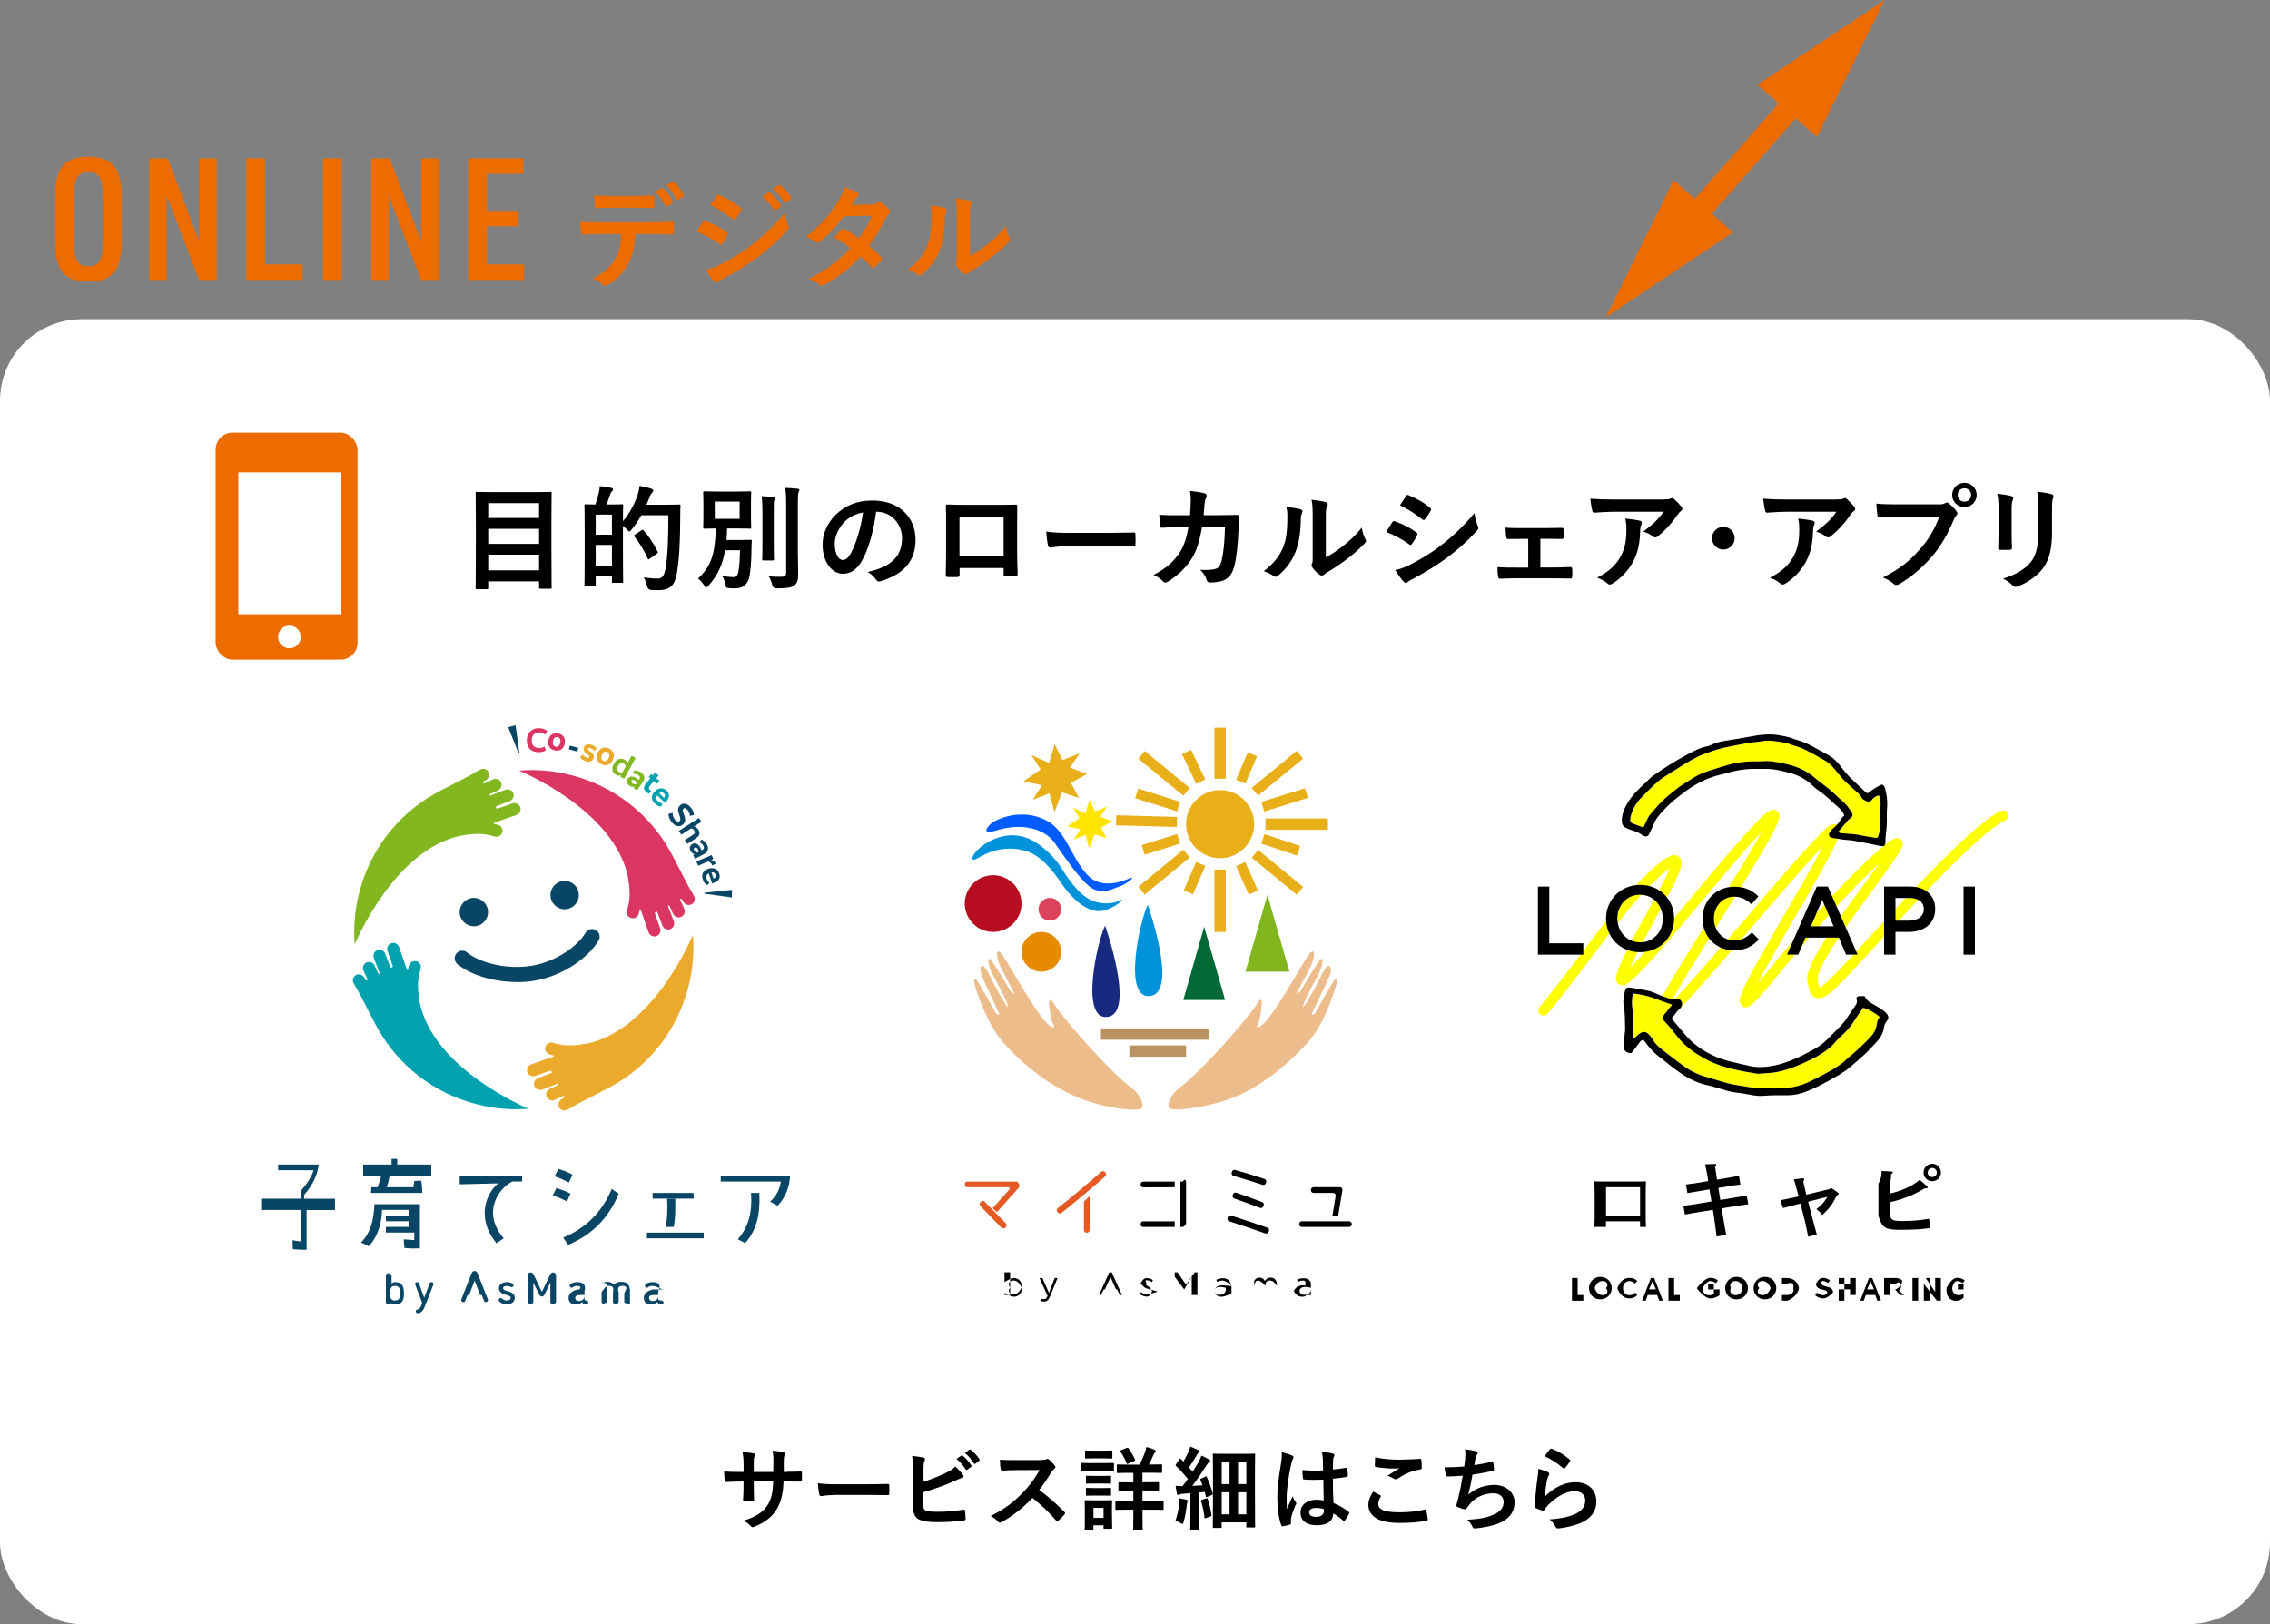 <?xml version="1.0" encoding="UTF-8"?><svg id="_レイヤー_2" xmlns="http://www.w3.org/2000/svg" viewBox="0 0 400 286.26"><rect x="0" y="0" width="400" height="286.26" fill="#808080" stroke="none"/><defs><style>.cls-1,.cls-2,.cls-3{fill:none;}.cls-1,.cls-4,.cls-5,.cls-6,.cls-7,.cls-8,.cls-9,.cls-10,.cls-11,.cls-12,.cls-13,.cls-14,.cls-15,.cls-16,.cls-17,.cls-18,.cls-19,.cls-20,.cls-21,.cls-22,.cls-23,.cls-24,.cls-25{stroke-width:0px;}.cls-2{stroke:#ff0;stroke-linecap:round;stroke-linejoin:round;stroke-width:1.82px;}.cls-3{stroke:#ed6c00;stroke-miterlimit:10;stroke-width:4px;}.cls-5{fill:#81b61f;}.cls-6{fill:#83b71f;}.cls-7{fill:#182980;}.cls-8{fill:#094666;}.cls-9{fill:#db3562;}.cls-10{fill:#db435d;}.cls-11{fill:#b70d23;}.cls-12{fill:#bb9362;}.cls-13{fill:#00a2af;}.cls-14{fill:#fff;}.cls-15{fill:#e55a24;}.cls-16{fill:#ffe400;}.cls-17{fill:#ff0;}.cls-18{fill:#e68a00;}.cls-19{fill:#ed6c00;}.cls-20{fill:#ecaa2d;}.cls-21{fill:#ecbc8b;}.cls-22{fill:#e8af19;}.cls-23{fill:#005cff;}.cls-24{fill:#006934;}.cls-25{fill:#0093dc;}</style></defs><g id="_レイヤー_1-2"><rect class="cls-14" y="56.26" width="400" height="230" rx="14.39" ry="14.39"/><path class="cls-19" d="m9.73,34.46c0-4.86,1.68-6.84,5.85-6.84s5.85,1.98,5.85,6.84v8.34c0,4.86-1.68,6.84-5.85,6.84s-5.85-1.98-5.85-6.84v-8.34Zm8.4.3c0-3.3-.66-4.44-2.55-4.44s-2.55,1.14-2.55,4.44v7.74c0,3.3.66,4.44,2.55,4.44s2.55-1.14,2.55-4.44v-7.74Z"/><path class="cls-19" d="m26.29,27.92h3.27l5.55,14.64v-14.64h3.09v21.42h-3.12l-5.7-14.82v14.82h-3.09v-21.42Z"/><path class="cls-19" d="m43.39,27.92h3.3v18.69h6.6v2.73h-9.9v-21.42Z"/><path class="cls-19" d="m56.92,27.92h3.3v21.42h-3.3v-21.42Z"/><path class="cls-19" d="m65.41,27.92h3.27l5.55,14.64v-14.64h3.09v21.42h-3.12l-5.7-14.82v14.82h-3.09v-21.42Z"/><path class="cls-19" d="m82.51,27.92h9.72v2.73h-6.42v6.51h5.43v2.73h-5.43v6.72h6.54v2.73h-9.84v-21.42Z"/><path class="cls-19" d="m111.96,41.26c-.12,2.24-.4,3.58-1.18,5.1-.8,1.56-2.24,3.02-3.52,3.78-.22.14-.42.24-.6.24-.14,0-.28-.06-.42-.2-.4-.4-1.08-.8-1.78-1.06,1.96-1.06,3.14-2.04,3.98-3.56.74-1.32.94-2.4,1.02-4.3h-3.8c-1,0-1.98.06-3,.12-.18.02-.24-.12-.26-.38-.1-.56-.16-1.32-.16-1.92,1.12.1,2.24.1,3.4.1h8.98c1.56,0,2.72-.04,3.9-.12.2,0,.22.12.22.4.02.26.02,1.28,0,1.54,0,.26-.12.34-.3.34-1.04-.04-2.42-.08-3.8-.08h-2.68Zm-3.96-4.64c-.92,0-1.72.04-2.84.08-.26,0-.32-.1-.34-.34-.06-.48-.08-1.2-.14-1.92,1.4.08,2.42.1,3.32.1h3.68c1.12,0,2.38-.02,3.38-.08.2,0,.24.12.24.38.04.48.04.98,0,1.46,0,.28-.04.38-.26.38-1.08-.04-2.26-.06-3.36-.06h-3.68Zm8.6-3.48c.1-.06.18-.04.28.06.58.54,1.22,1.42,1.7,2.32.06.12.06.22-.1.32l-.9.54c-.14.08-.24.04-.32-.1-.52-.98-1.08-1.8-1.8-2.5l1.14-.64Zm1.9-1.12c.12-.08.18-.04.28.06.68.64,1.32,1.5,1.7,2.24.06.12.08.24-.1.36l-.84.54c-.18.1-.28.02-.34-.1-.46-.9-1.02-1.72-1.78-2.48l1.08-.62Z"/><path class="cls-19" d="m123.82,39.14c.1-.14.2-.24.38-.2,1.5.5,2.7,1.14,3.84,1.96.14.1.22.18.22.3,0,.06-.04.14-.08.22-.22.54-.56,1.06-.88,1.52-.1.12-.18.2-.26.2s-.14-.04-.24-.12c-1.28-.94-2.58-1.6-4.04-2.18.5-.8.82-1.38,1.06-1.7Zm3.24,7.42c1.9-1,3.54-1.94,5.48-3.46,1.6-1.22,3.74-3.14,5.76-5.58.12.88.28,1.38.58,2.24.06.14.1.26.1.38,0,.16-.06.3-.22.46-1.86,2-3.12,3.1-5.08,4.62-1.74,1.32-3.6,2.46-5.98,3.76-.48.26-.96.48-1.16.68-.12.12-.22.16-.32.16-.14,0-.28-.08-.4-.24-.42-.42-.96-1.2-1.48-2.04.84-.16,1.54-.38,2.72-.98Zm-.82-12.02c.14-.24.26-.28.5-.16,1.28.52,2.66,1.26,3.76,2.22.12.08.16.18.16.26s-.02.16-.08.26c-.28.5-.68,1.14-1.02,1.5-.06.1-.14.12-.2.12-.1,0-.2-.06-.3-.14-1.04-.86-2.6-1.88-3.88-2.46.34-.52.72-1.08,1.06-1.6Zm9.16-.62c.1-.08.18-.06.3.04.62.48,1.34,1.28,1.9,2.14.08.12.08.22-.06.32l-.84.62c-.14.1-.24.08-.34-.06-.6-.92-1.24-1.68-2.02-2.32l1.06-.74Zm1.78-1.3c.12-.08.18-.06.3.04.74.56,1.46,1.36,1.9,2.06.08.12.1.24-.06.36l-.8.62c-.16.12-.26.06-.34-.06-.54-.86-1.18-1.62-2-2.3l1-.72Z"/><path class="cls-19" d="m153.58,36.04c.58-.02.84-.14,1.1-.3.14-.1.24-.14.34-.14s.22.06.36.16c.44.26,1,.8,1.36,1.22.12.12.16.24.16.36s-.06.24-.22.38c-.2.18-.4.38-.6.76-.86,1.7-1.8,3.34-2.94,4.84.82.66,1.58,1.36,2.16,2.02.08.08.12.18.12.28,0,.08-.04.18-.12.26-.28.34-.9.98-1.24,1.26-.08.06-.16.1-.24.1-.06,0-.14-.04-.22-.12-.48-.56-1.28-1.36-1.94-1.94-2.04,2.2-4.1,3.76-6.38,5-.18.1-.34.18-.5.18-.12,0-.24-.06-.38-.18-.64-.52-1.2-.78-1.9-1.02,3.1-1.58,5.1-3.02,7.36-5.42-.76-.62-1.66-1.24-2.88-1.88.44-.48.86-1,1.32-1.42.08-.08.16-.14.26-.14.06,0,.12.04.2.08.72.34,1.6.92,2.58,1.6.96-1.24,1.7-2.54,2.34-3.96l-4.96.1c-1.64,2.1-2.94,3.48-4.28,4.5-.14.1-.26.18-.4.18-.1,0-.22-.04-.32-.14-.5-.36-1.02-.64-1.68-.92,2.8-2.22,4.3-4.06,5.66-6.28.64-1.08.9-1.62,1.08-2.46.68.24,1.72.58,2.34.98.16.08.22.2.22.32,0,.14-.1.3-.24.4-.18.12-.32.28-.42.42-.16.28-.28.48-.62,1l3.52-.08Z"/><path class="cls-19" d="m166.48,36.66c.34.1.38.34.26.62-.22.44-.24.88-.24,1.36-.04,2.5-.42,4.4-1.08,5.88-.52,1.22-1.4,2.52-2.84,3.76-.2.16-.36.26-.52.26-.12,0-.24-.06-.38-.16-.5-.34-.98-.58-1.7-.84,1.56-1.18,2.62-2.4,3.32-3.98.56-1.36.82-2.46.84-5.66,0-.76-.04-1.08-.2-1.68,1.14.14,2.06.28,2.54.44Zm4.44,8.46c.98-.52,1.9-1.14,2.84-1.86,1.2-.92,2.38-1.98,3.5-3.4.08.7.28,1.36.62,2.02.06.14.12.24.12.34,0,.14-.08.28-.3.5-1,1.02-1.92,1.84-2.96,2.62-1.04.8-2.16,1.58-3.56,2.4-.36.24-.4.28-.58.42-.12.1-.26.16-.4.16-.12,0-.26-.06-.42-.16-.44-.3-.9-.82-1.2-1.22-.12-.18-.18-.3-.18-.42,0-.1.02-.18.08-.3.14-.26.12-.5.12-1.52v-6.26c0-1.74,0-2.56-.2-3.48.8.1,1.9.24,2.5.42.26.06.36.18.36.34,0,.12-.06.3-.16.5-.18.38-.18.78-.18,2.22v6.68Z"/><rect class="cls-19" x="38" y="76.26" width="25" height="40" rx="2.97" ry="2.97"/><rect class="cls-14" x="42" y="83.26" width="18" height="25"/><circle class="cls-14" cx="51" cy="112.26" r="2"/><path class="cls-4" d="m84.03,103.84c-.2,0-.22-.02-.22-.22,0-.14.04-1.42.04-7.4v-3.92c0-3.94-.04-5.24-.04-5.38,0-.2.02-.22.22-.22.14,0,.84.04,2.78.04h7.4c1.94,0,2.64-.04,2.78-.04.2,0,.22.02.22.22,0,.12-.04,1.42-.04,4.72v4.54c0,5.98.04,7.24.04,7.36,0,.2-.02.22-.22.22h-1.78c-.2,0-.22-.02-.22-.22v-1.08h-8.96v1.16c0,.2-.02.22-.24.22h-1.76Zm2-12.54h8.96v-2.62h-8.96v2.62Zm8.96,4.56v-2.66h-8.96v2.66h8.96Zm0,4.66v-2.76h-8.96v2.76h8.96Z"/><path class="cls-4" d="m107.57,88.92c1.42,0,1.88-.04,2.02-.04.2,0,.22.02.22.22,0,.1-.04.8-.04,2.76,1.3-1.54,2.06-3.14,2.56-4.52.16-.52.3-1.08.38-1.7.76.14,1.62.34,1.98.48.26.08.42.18.42.32,0,.16-.02.22-.2.4-.16.14-.34.46-.54,1.02-.14.38-.3.74-.46,1.1h3.74c1.44,0,1.9-.04,2.02-.04.2,0,.24.04.24.24-.04.56-.04,1.1-.04,1.66-.02,4.6-.16,7.5-.58,10.14-.32,2.04-1.14,3-3.02,3.04-.44,0-1,.02-1.52-.02q-.58-.04-.72-.68c-.14-.54-.36-1.14-.58-1.54,1.08.16,1.76.22,2.56.2.72,0,1.06-.66,1.26-1.72.38-2.16.5-5.26.5-9.42h-4.76c-.48.84-1.04,1.68-1.7,2.5-.2.24-.32.36-.42.36s-.2-.12-.42-.36c-.22-.22-.46-.44-.7-.62v4.14c0,4.66.04,5.54.04,5.66,0,.2-.02.22-.22.22h-1.54c-.2,0-.22-.02-.22-.22v-.96h-2.86v1.52c0,.22-.02.24-.24.24h-1.52c-.2,0-.22-.02-.22-.24,0-.12.04-1.06.04-5.92v-3.46c0-3.48-.04-4.44-.04-4.58,0-.2.02-.22.22-.22.12,0,.54.04,1.7.04.24-.7.48-1.46.62-2.1.08-.38.12-.68.16-1.14.72.08,1.46.2,2.06.32.18.04.28.14.28.26,0,.14-.04.2-.18.32-.12.1-.22.28-.28.44-.22.6-.44,1.28-.68,1.9h.68Zm-2.6,1.78v3.54h2.86v-3.54h-2.86Zm2.86,9.04v-3.7h-2.86v3.7h2.86Zm5.2-6.26c.1-.06.16-.1.22-.1.04,0,.08.04.16.12.98,1.06,1.82,2.44,2.46,3.7.1.2.08.26-.16.42l-1.24.86c-.1.08-.16.12-.2.12-.06,0-.1-.06-.14-.18-.66-1.46-1.42-2.72-2.34-3.86-.12-.16-.1-.2.14-.36l1.1-.72Z"/><path class="cls-4" d="m130.67,95.18c1.1,0,1.42-.04,1.54-.04.22,0,.26.04.26.24-.04.7-.06,1.22-.06,1.78-.02,1.72-.16,3.68-.38,4.56-.32,1.3-1.08,1.98-2.54,1.98-.34,0-.6,0-.98-.04-.54-.06-.58-.04-.68-.64-.1-.6-.3-1.1-.56-1.48.8.1,1.52.18,1.92.18.6,0,.82-.26.96-1.2.14-.88.24-2.18.24-3.54h-2.62c-.44,2.56-1.32,4.46-2.96,6.28-.18.2-.28.3-.38.3s-.18-.12-.34-.38c-.32-.5-.7-.92-1.08-1.22,2.28-2.1,3-4.32,3.12-8.82-1.36.02-1.88.04-1.98.04-.22,0-.24-.02-.24-.22,0-.14.04-.62.04-1.78v-2.58c0-1.16-.04-1.64-.04-1.78,0-.2.02-.22.24-.22.12,0,.68.04,2.34.04h3.32c1.64,0,2.2-.04,2.34-.04.2,0,.22.02.22.22,0,.14-.04.62-.04,1.78v2.58c0,1.16.04,1.66.04,1.78,0,.2-.02.22-.22.22-.14,0-.7-.04-2.34-.04h-1.68c-.02.72-.06,1.4-.12,2.04h2.66Zm-4.72-3.74h4.38v-3.04h-4.38v3.04Zm8.4-1.02c0-1.32-.02-2.02-.14-2.96.7.02,1.36.06,2.04.14.2.02.3.1.3.22,0,.14-.1.3-.14.44-.06.28-.06.68-.06,2.14v5.52c0,1.7.04,2.52.04,2.64,0,.2-.02.22-.24.22h-1.62c-.2,0-.22-.02-.22-.22,0-.12.04-.94.04-2.64v-5.5Zm6.24,6.84c0,1.4.06,2.98.06,3.98s-.16,1.56-.72,1.96c-.54.38-1.16.48-3.1.5q-.62,0-.76-.64c-.14-.58-.36-1.12-.64-1.5.88.1,1.48.1,2.22.1.64,0,.88-.14.88-.78v-12.02c0-1.3-.04-1.92-.16-2.86.72.02,1.46.06,2.16.14.2.02.32.12.32.22,0,.18-.08.28-.14.42-.1.26-.12.68-.12,2.04v8.44Z"/><path class="cls-4" d="m154.39,90.2c-.46,3.4-1.3,6.52-2.5,8.62-.86,1.5-1.9,2.3-3.4,2.3-1.76,0-3.54-1.88-3.54-5.14,0-1.92.82-3.76,2.26-5.2,1.68-1.68,3.8-2.56,6.5-2.56,4.8,0,7.62,2.96,7.62,6.94,0,3.72-2.1,6.06-6.16,7.28-.42.12-.6.04-.86-.36-.22-.34-.64-.8-1.4-1.26,3.38-.8,6.04-2.2,6.04-5.98,0-2.38-1.8-4.64-4.48-4.64h-.08Zm-5.74,1.94c-.96,1.08-1.56,2.42-1.56,3.7,0,1.84.74,2.86,1.36,2.86.52,0,.96-.26,1.5-1.22.88-1.62,1.78-4.5,2.12-7.16-1.4.28-2.52.84-3.42,1.82Z"/><path class="cls-4" d="m169.09,100.12v1.18c0,.34-.08.38-.44.4-.5.02-1.08.02-1.58,0-.34-.02-.44-.06-.42-.3.02-1.04.06-2.46.06-3.98v-4.9c0-1.08.02-2.16-.04-3.32,0-.2.08-.28.22-.28,1.06.06,2.24.06,3.58.06h4.76c1.3,0,2.82,0,3.76-.04.22,0,.28.1.26.4,0,.98-.02,2.06-.02,3.24v4.78c0,1.74.06,2.72.1,3.8,0,.28-.1.34-.38.34-.6.02-1.24.02-1.84,0-.24,0-.26-.04-.26-.32v-1.06h-7.76Zm7.76-9.02h-7.78v6.9h7.78v-6.9Z"/><path class="cls-4" d="m188.05,96.28c-1.98,0-2.74.24-2.94.24-.24,0-.4-.12-.46-.42-.1-.46-.22-1.4-.3-2.42,1.3.2,2.3.24,4.32.24h6.44c1.52,0,3.06-.04,4.6-.06.3-.02.36.04.36.28.04.6.04,1.28,0,1.88,0,.24-.08.32-.36.3-1.5-.02-2.98-.04-4.46-.04h-7.2Z"/><path class="cls-4" d="m209.69,90.82c.08-.98.12-1.62.14-2.7,0-.52-.02-.94-.14-1.58,1.06.1,1.96.24,2.6.42.26.08.34.24.34.42,0,.12-.04.26-.1.38-.18.3-.22.5-.26.94-.06.64-.08,1.12-.18,2.1h3.04c.92,0,1.86-.04,2.78-.04.32,0,.42.06.42.28,0,.26-.04,1.06-.08,2.12-.08,2.46-.36,5.24-.74,6.58-.4,1.54-1.08,2.38-2.36,2.7-.46.12-1.18.22-2.02.22-.24,0-.4-.14-.48-.4-.26-.74-.58-1.28-1.16-1.82,1.48.06,2.22-.02,2.72-.18.54-.18.8-.5,1.04-1.4.36-1.52.54-3.22.6-6h-4.04c-.4,2.42-.94,4.22-1.78,5.54-.92,1.5-2.4,3-4.24,4.12-.16.1-.32.16-.46.16-.12,0-.26-.06-.38-.2-.4-.44-1-.86-1.68-1.16,2.3-1.16,3.62-2.42,4.7-4.08.62-1,1.12-2.36,1.44-4.32h-1.8c-.98,0-1.94.04-2.88.1-.2.02-.28-.1-.3-.34-.08-.48-.12-1.2-.16-1.94,1.26.08,2.16.08,3.32.08h2.1Z"/><path class="cls-4" d="m229.19,89.78c.34.1.38.34.26.62-.22.44-.24.88-.24,1.36-.04,2.5-.42,4.4-1.08,5.88-.52,1.22-1.4,2.52-2.84,3.76-.2.16-.36.26-.52.26-.12,0-.24-.06-.38-.16-.5-.34-.98-.58-1.7-.84,1.56-1.18,2.62-2.4,3.32-3.98.56-1.36.82-2.46.84-5.66,0-.76-.04-1.08-.2-1.68,1.14.14,2.06.28,2.54.44Zm4.44,8.46c.98-.52,1.9-1.14,2.84-1.86,1.2-.92,2.38-1.98,3.5-3.4.08.7.28,1.36.62,2.02.06.14.12.24.12.34,0,.14-.08.28-.3.5-1,1.02-1.92,1.84-2.96,2.62-1.04.8-2.16,1.58-3.56,2.4-.36.24-.4.28-.58.42-.12.1-.26.16-.4.16-.12,0-.26-.06-.42-.16-.44-.3-.9-.82-1.2-1.22-.12-.18-.18-.3-.18-.42,0-.1.02-.18.08-.3.14-.26.12-.5.12-1.52v-6.26c0-1.74,0-2.56-.2-3.48.8.1,1.9.24,2.5.42.26.06.36.18.36.34,0,.12-.06.3-.16.5-.18.38-.18.78-.18,2.22v6.68Z"/><path class="cls-4" d="m245.33,92.06c.1-.14.2-.24.38-.2,1.5.5,2.7,1.14,3.84,1.96.14.1.22.18.22.3,0,.06-.04.14-.08.22-.22.54-.56,1.06-.88,1.52-.1.12-.18.2-.26.2s-.14-.04-.24-.12c-1.28-.94-2.58-1.6-4.04-2.18.5-.8.82-1.38,1.06-1.7Zm3.24,7.42c1.9-1,3.54-1.94,5.48-3.46,1.6-1.22,3.74-3.14,5.76-5.58.12.88.28,1.38.58,2.24.06.14.1.26.1.38,0,.16-.06.3-.22.46-1.86,2-3.12,3.1-5.08,4.62-1.74,1.32-3.6,2.46-5.98,3.76-.48.26-.96.48-1.16.68-.12.12-.22.16-.32.16-.14,0-.28-.08-.4-.24-.42-.42-.96-1.2-1.48-2.04.84-.16,1.54-.38,2.72-.98Zm-.82-12.02c.14-.24.26-.28.5-.16,1.28.52,2.66,1.26,3.76,2.22.12.08.16.18.16.26s-.02.16-.08.26c-.28.5-.68,1.14-1.02,1.5-.06.1-.14.12-.2.12-.1,0-.2-.06-.3-.14-1.04-.86-2.6-1.88-3.88-2.46.34-.52.72-1.08,1.06-1.6Z"/><path class="cls-4" d="m271.43,100.02h2.12c1.02,0,2.14-.02,3.22-.08.18,0,.26.12.28.38.02.42.02.86,0,1.28-.02.26-.1.38-.34.36-1.04,0-2.22-.04-3.14-.04h-6.28c-1.2,0-2.1.04-2.94.08-.24,0-.34-.12-.38-.42-.06-.32-.1-.8-.1-1.62,1.16.08,2.14.08,3.42.08h2v-5.06h-1.1c-.82,0-1.54,0-2.46.02-.18.02-.28-.1-.32-.4-.06-.34-.08-.88-.12-1.6.86.08,1.92.08,2.78.08h4.44c.9,0,1.82-.04,2.7-.04.24-.02.3.1.32.34.02.4.02.84,0,1.24-.02.32-.1.4-.4.38-.78,0-1.78-.04-2.6-.04h-1.1v5.06Z"/><path class="cls-4" d="m284.49,90.2c-1.14,0-2.36.08-3.54.16-.24.02-.32-.12-.36-.3-.16-.56-.28-1.56-.36-2.16,1.36.1,2.46.14,4.06.14h8.58c.84,0,1.18-.04,1.38-.12.1-.04.28-.14.38-.14.16,0,.32.12.46.28.44.38.82.8,1.2,1.26.1.12.16.24.16.36,0,.16-.1.3-.28.42-.22.16-.38.36-.54.58-.94,1.42-2.18,2.8-3.52,3.86-.12.12-.26.18-.42.18s-.34-.08-.48-.2c-.5-.4-1-.62-1.66-.82,1.6-1.2,2.58-2.06,3.58-3.5h-8.64Zm1.12,7.8c.76-1.42.98-2.78.98-4.72,0-.74-.04-1.2-.2-1.88.98.1,2.02.24,2.58.38.26.06.34.2.34.38,0,.12-.04.24-.1.36-.14.28-.16.48-.18.82-.06,1.94-.26,3.72-1.18,5.5-.78,1.5-1.98,2.92-3.64,3.98-.18.12-.36.2-.56.2-.14,0-.28-.06-.4-.18-.48-.42-1.06-.74-1.82-1.02,2.18-1.14,3.32-2.22,4.18-3.82Z"/><path class="cls-4" d="m305.67,94.86c0,1.1-.9,2-2,2s-2-.9-2-2,.9-2,2-2,2,.9,2,2Z"/><path class="cls-4" d="m314.95,90.2c-1.14,0-2.36.08-3.54.16-.24.02-.32-.12-.36-.3-.16-.56-.28-1.56-.36-2.16,1.36.1,2.46.14,4.06.14h8.58c.84,0,1.18-.04,1.38-.12.1-.04.28-.14.38-.14.16,0,.32.12.46.28.44.38.82.8,1.2,1.26.1.12.16.24.16.36,0,.16-.1.3-.28.42-.22.16-.38.36-.54.58-.94,1.42-2.18,2.8-3.52,3.86-.12.12-.26.18-.42.18s-.34-.08-.48-.2c-.5-.4-1-.62-1.66-.82,1.6-1.2,2.58-2.06,3.58-3.5h-8.64Zm1.12,7.8c.76-1.42.98-2.78.98-4.72,0-.74-.04-1.2-.2-1.88.98.1,2.02.24,2.58.38.26.06.34.2.34.38,0,.12-.04.24-.1.36-.14.28-.16.48-.18.82-.06,1.94-.26,3.72-1.18,5.5-.78,1.5-1.98,2.92-3.64,3.98-.18.12-.36.2-.56.2-.14,0-.28-.06-.4-.18-.48-.42-1.06-.74-1.82-1.02,2.18-1.14,3.32-2.22,4.18-3.82Z"/><path class="cls-4" d="m334.49,91.08c-1.3,0-2.44.06-3.3.1-.26.02-.34-.12-.38-.4-.06-.4-.14-1.44-.18-2.02.9.1,1.96.14,3.84.14h7.14c.6,0,.82-.04,1.1-.2.12-.08.24-.12.34-.12.12,0,.24.04.34.14.52.42,1.02.9,1.36,1.38.1.14.16.26.16.4,0,.12-.06.24-.2.38-.18.18-.28.38-.46.78-.98,2.36-2.2,4.56-3.88,6.5-1.72,1.96-3.66,3.62-5.68,4.76-.18.12-.36.18-.54.18-.16,0-.34-.06-.5-.22-.46-.44-1.12-.8-1.86-1.1,2.92-1.48,4.7-2.86,6.54-5,1.56-1.78,2.58-3.48,3.38-5.7h-7.22Zm13.82-3.84c0,1.2-.96,2.14-2.16,2.14s-2.16-.94-2.16-2.14.96-2.14,2.16-2.14,2.16.94,2.16,2.14Zm-3.34,0c0,.68.5,1.18,1.18,1.18s1.18-.5,1.18-1.18-.5-1.18-1.18-1.18-1.18.5-1.18,1.18Z"/><path class="cls-4" d="m352.17,89.94c0-1.38-.06-2.14-.22-2.92.84.1,1.9.22,2.48.42.24.06.34.18.34.32,0,.1-.04.2-.08.3-.18.38-.22.88-.22,1.9v4.04c0,1.04.04,1.82.06,2.52,0,.3-.12.4-.44.4h-1.6c-.28,0-.4-.1-.38-.34,0-.7.06-1.86.06-2.72v-3.92Zm9.42,3.74c0,2.96-.44,4.94-1.62,6.52-.98,1.3-2.72,2.52-4.4,3.14-.16.06-.3.1-.42.1-.16,0-.3-.06-.48-.24-.48-.48-1-.86-1.7-1.22,2.14-.66,3.82-1.6,4.88-2.92.92-1.14,1.34-2.8,1.34-5.34v-3.78c0-1.72-.04-2.36-.22-3.26.96.08,1.92.22,2.6.44.2.06.28.18.28.34,0,.1-.02.22-.08.32-.18.42-.18.94-.18,2.18v3.72Z"/><path class="cls-4" d="m138.66,259.41c.78,0,1.68-.02,2.42-.05.19-.02.21.08.22.26.03.4.03.86,0,1.26-.02.21-.05.27-.27.26-.54,0-1.52-.02-2.3-.02h-.66c-.1,2.29-.45,3.63-1.23,4.93-.8,1.33-2.1,2.29-3.78,2.98-.22.1-.35.14-.45.14s-.18-.05-.3-.18c-.48-.5-.78-.72-1.33-.96,2.27-.7,3.51-1.52,4.32-2.83.62-1.02.88-2.13.94-4.08h-3.41v.58c0,.94,0,1.81.05,2.66.02.18-.1.21-.27.22-.42.03-.94.03-1.38,0-.21-.02-.3-.05-.29-.22.05-.83.08-1.62.08-2.62v-.61h-.48c-.86,0-2.14.05-2.64.08-.13,0-.18-.1-.19-.3-.06-.34-.08-.9-.11-1.55.67.05,1.71.08,2.95.08h.48v-1.17c0-1.02-.03-1.42-.19-2.35.83.08,1.62.16,1.95.26.18.03.24.11.24.22,0,.1-.05.21-.1.34-.11.29-.11.45-.11,1.54v1.17h3.44l.02-1.57c.02-.9-.03-1.63-.14-2.19.61.06,1.49.16,1.87.27.22.05.29.13.29.26,0,.06-.02.16-.06.29-.11.3-.13.72-.13,1.41v1.52h.56Z"/><path class="cls-4" d="m147.07,263.51c-1.58,0-2.19.19-2.35.19-.19,0-.32-.1-.37-.34-.08-.37-.18-1.12-.24-1.94,1.04.16,1.84.19,3.46.19h5.15c1.22,0,2.45-.03,3.68-.05.24-.02.29.03.29.22.03.48.03,1.02,0,1.5,0,.19-.06.26-.29.24-1.2-.02-2.38-.03-3.57-.03h-5.76Z"/><path class="cls-4" d="m162.71,261.18c1.41-.46,2.63-.93,3.91-1.55.86-.42,1.26-.67,1.71-1.15.56.46,1.09,1.12,1.33,1.44.08.1.13.19.13.29,0,.13-.08.24-.27.29-.45.11-.9.34-1.33.53-1.58.72-3.38,1.36-5.49,1.98v2.13c0,.75.11,1.01.53,1.14.42.11,1.04.18,2.02.18,1.5,0,2.85-.11,4.51-.37.24-.03.27.03.29.22.05.45.1,1.06.1,1.39,0,.21-.1.27-.34.29-1.81.22-2.74.29-4.75.29-1.42,0-2.37-.14-3.04-.43-.8-.34-1.14-1.09-1.14-2.4v-5.91c0-1.52-.03-2.13-.16-2.93.75.08,1.5.18,2.02.32.19.05.26.14.26.26s-.05.22-.11.34c-.13.26-.16.69-.16,1.44v2.22Zm6.69-4.63c.08-.06.14-.05.24.03.5.38,1.07,1.02,1.52,1.71.06.1.06.18-.05.26l-.67.5c-.11.08-.19.06-.27-.05-.48-.74-.99-1.34-1.62-1.86l.85-.59Zm1.42-1.04c.1-.06.14-.05.24.03.59.45,1.17,1.09,1.52,1.65.06.1.08.19-.05.29l-.64.5c-.13.1-.21.05-.27-.05-.43-.69-.94-1.3-1.6-1.84l.8-.58Z"/><path class="cls-4" d="m183.3,257.33c.58,0,.86-.02,1.1-.14.06-.05.11-.06.18-.06.1,0,.18.06.27.13.37.29.74.7,1.04,1.12.05.08.08.14.08.21,0,.1-.06.21-.21.32-.21.18-.42.42-.59.7-.66,1.12-1.28,2.02-2.05,2.99,1.54,1.14,2.96,2.39,4.43,3.87.08.08.13.16.13.22s-.03.14-.11.24c-.3.37-.67.75-1.07,1.09-.06.06-.13.1-.19.1-.08,0-.14-.05-.22-.13-1.34-1.57-2.72-2.83-4.16-3.97-1.81,1.89-3.63,3.25-5.38,4.23-.14.06-.26.13-.37.13-.1,0-.19-.05-.27-.14-.35-.43-.82-.75-1.34-1.04,2.5-1.26,3.99-2.4,5.63-4.08,1.15-1.2,2.03-2.34,3.01-4.02l-4.13.02c-.83,0-1.66.03-2.53.1-.13.02-.18-.1-.21-.27-.08-.34-.14-1.1-.14-1.66.86.06,1.66.06,2.71.06h4.4Z"/><path class="cls-4" d="m194.4,257.88c1.22,0,1.62-.03,1.71-.03.16,0,.18.02.18.18v1.14c0,.18-.02.19-.18.19-.1,0-.5-.03-1.71-.03h-2.03c-1.22,0-1.62.03-1.71.03-.14,0-.16-.02-.16-.19v-1.14c0-.16.02-.18.16-.18.1,0,.5.03,1.71.03h2.03Zm1.55,9.09c0,1.86.03,2.21.03,2.3,0,.16-.02.18-.18.18h-1.17c-.16,0-.18-.02-.18-.18v-.43h-1.78v.72c0,.16-.02.18-.18.18h-1.17c-.18,0-.19-.02-.19-.18,0-.1.03-.46.03-2.4v-1.07c0-1.01-.03-1.39-.03-1.5,0-.16.02-.18.19-.18.1,0,.43.03,1.46.03h1.54c1.04,0,1.36-.03,1.47-.03.16,0,.18.02.18.18,0,.1-.03.48-.03,1.23v1.15Zm-1.57-11.28c1.02,0,1.34-.03,1.44-.03.18,0,.19.02.19.18v1.06c0,.16-.02.18-.19.18-.1,0-.42-.03-1.44-.03h-1.54c-1.04,0-1.36.03-1.46.03-.16,0-.18-.02-.18-.18v-1.06c0-.16.02-.18.18-.18.1,0,.42.03,1.46.03h1.54Zm-.13,4.45c.98,0,1.25-.03,1.34-.03.18,0,.19.02.19.18v1.04c0,.16-.02.18-.19.18-.1,0-.37-.03-1.34-.03h-1.36c-.98,0-1.26.03-1.36.03-.16,0-.18-.02-.18-.18v-1.04c0-.16.02-.18.18-.18.1,0,.38.03,1.36.03h1.36Zm0,2.14c.98,0,1.25-.03,1.34-.03.18,0,.19.02.19.18v1.02c0,.16-.02.18-.19.18-.1,0-.37-.03-1.34-.03h-1.36c-.98,0-1.26.03-1.36.03-.16,0-.18-.02-.18-.18v-1.02c0-.16.02-.18.18-.18.1,0,.38.03,1.36.03h1.36Zm-1.57,3.49v1.76h1.78v-1.76h-1.78Zm8.64-3.04v1.86h1.46c1.47,0,1.98-.03,2.08-.03.16,0,.18.02.18.18v1.2c0,.16-.02.18-.18.18-.1,0-.61-.03-2.08-.03h-1.46v1.1c0,1.52.03,2.26.03,2.35,0,.16-.02.18-.19.18h-1.3c-.16,0-.18-.02-.18-.18,0-.1.03-.83.03-2.35v-1.1h-.91c-1.49,0-1.98.03-2.08.03-.16,0-.18-.02-.18-.18v-1.2c0-.16.02-.18.18-.18.1,0,.59.03,2.08.03h.91v-1.86h-.53c-1.36,0-1.82.03-1.92.03-.16,0-.18-.02-.18-.18v-1.15c0-.16.02-.18.18-.18.1,0,.56.03,1.92.03h.53v-1.68h-.72c-1.44,0-1.92.03-2.03.03-.14,0-.16-.02-.16-.18v-1.15c0-.16.02-.18.16-.18.11,0,.59.03,2.03.03h1.79c.42-.75.72-1.44,1.01-2.26.08-.26.16-.54.22-.85.46.13,1.04.3,1.46.51.13.06.19.14.19.22,0,.11-.05.18-.16.27-.11.11-.19.26-.27.46-.22.51-.48,1.06-.8,1.63h.13c1.44,0,1.94-.03,2.03-.03.16,0,.18.02.18.18v1.15c0,.16-.02.18-.18.18-.1,0-.59-.03-2.03-.03h-1.25v1.68h.82c1.36,0,1.82-.03,1.92-.03.16,0,.18.02.18.18v1.15c0,.16-.02.18-.18.18-.1,0-.56-.03-1.92-.03h-.82Zm-2.77-7.52c.14-.06.21-.06.3.06.42.58.83,1.28,1.14,1.95.06.18.03.22-.16.3l-1.02.45c-.22.1-.24.08-.3-.08-.27-.7-.64-1.39-1.07-2.03-.08-.14-.06-.18.13-.26l.99-.4Z"/><path class="cls-4" d="m207.79,265c.03-.3.05-.54.02-.9.4.05.98.16,1.23.22.19.05.27.11.27.19s-.03.14-.08.22-.06.27-.1.53c-.11.94-.3,2.08-.56,2.98-.08.24-.11.35-.21.35-.08,0-.19-.06-.38-.18-.22-.14-.59-.29-.85-.37.35-1.04.58-2.02.66-3.06Zm4.58-4.75c.21-.1.21-.06.29.1.46.96.77,1.92,1.04,2.88.05.18,0,.19-.21.29l-.74.32c-.19.08-.24.05-.27-.13l-.19-.75-1.01.1v4.4c0,1.47.03,2.02.03,2.1,0,.16-.02.18-.18.18h-1.22c-.16,0-.18-.02-.18-.18,0-.1.03-.62.03-2.1v-4.27l-1.36.1c-.27.02-.46.06-.59.13-.08.03-.14.08-.24.08-.11,0-.16-.11-.19-.27-.08-.37-.16-.83-.22-1.34.45.03.85.05,1.22.05.32-.42.64-.85.94-1.28-.64-.78-1.33-1.54-2.08-2.26-.14-.11-.1-.16.02-.34l.54-.83c.06-.1.11-.14.16-.14.03,0,.08.03.14.1.13.14.27.29.42.42.32-.53.59-1.04.86-1.63.21-.43.29-.69.37-.99.42.16.99.38,1.39.59.16.08.21.16.21.26,0,.08-.06.14-.14.21-.13.1-.19.18-.3.38-.51.88-.91,1.52-1.41,2.22.22.26.45.5.66.75.37-.58.72-1.15,1.07-1.74.19-.35.35-.75.48-1.1.48.22.98.46,1.34.69.14.08.19.14.19.24,0,.11-.05.18-.18.24-.16.1-.29.27-.53.66-.83,1.3-1.7,2.55-2.45,3.51.59-.03,1.2-.06,1.81-.11-.11-.32-.24-.62-.37-.93-.06-.16-.05-.18.18-.27l.66-.29Zm.19,3.86c.19-.06.22-.03.27.14.26.8.51,1.82.64,2.75.02.18,0,.21-.19.29l-.75.27c-.24.08-.27.06-.29-.1-.1-1.04-.35-2.05-.58-2.87-.05-.18,0-.19.18-.26l.72-.24Zm1.33,5.2c-.16,0-.18-.02-.18-.18,0-.11.03-.88.03-6.11v-2.87c0-2.85-.03-3.65-.03-3.75,0-.16.02-.18.18-.18.11,0,.58.03,1.95.03h3.2c1.38,0,1.84-.03,1.95-.03.16,0,.18.02.18.18,0,.1-.03.85-.03,3.23v3.12c0,5.46.03,6.19.03,6.29,0,.16-.02.18-.18.18h-1.22c-.14,0-.16-.02-.16-.18v-.72h-4.34v.8c0,.16-.02.18-.18.18h-1.22Zm1.39-7.73h1.38v-3.89h-1.38v3.89Zm1.38,5.33v-3.89h-1.38v3.89h1.38Zm1.5-9.22v3.89h1.46v-3.89h-1.46Zm1.46,9.22v-3.89h-1.46v3.89h1.46Z"/><path class="cls-4" d="m227.68,256.53c.18.1.24.19.24.32,0,.11-.05.22-.11.35-.11.19-.18.42-.29.88-.53,2.42-.8,4.66-.8,5.83,0,.64,0,1.38.05,2.05.32-.74.66-1.42.99-2.22.22.51.35.74.56,1.01.06.08.1.14.1.22s-.03.16-.1.26c-.56,1.26-.75,1.97-.82,2.43-.06.45-.03.69-.02.85.02.11-.05.16-.19.21-.3.11-.77.21-1.2.27-.18.05-.24.03-.32-.19-.45-1.14-.69-3.04-.69-4.88,0-1.54.13-2.82.66-6.07.08-.56.18-1.25.11-1.89.64.16,1.5.42,1.82.58Zm5.51,4.27c-1.09.03-2.21.06-3.3-.02-.21,0-.27-.05-.29-.21-.06-.38-.11-.96-.11-1.46,1.2.11,2.45.13,3.65.05,0-.58-.02-1.09-.02-1.68-.02-.58-.06-.99-.21-1.57.93.08,1.41.14,1.94.3.18.05.29.13.29.27,0,.08-.03.13-.1.27-.06.14-.11.35-.13.56-.03.54-.03.96-.03,1.7.75-.06,1.58-.18,2.27-.29.19-.05.22.02.26.19.06.29.1.8.1,1.14,0,.14-.06.22-.18.24-.58.14-1.63.27-2.46.34,0,1.79.03,2.91.11,4.29.94.38,1.76.83,2.66,1.54.14.1.16.14.08.32-.21.42-.46.86-.74,1.23-.05.06-.1.1-.14.1s-.1-.03-.14-.08c-.5-.46-1.02-.86-1.73-1.28-.13,1.34-1.04,2.08-2.93,2.08s-2.87-.86-2.87-2.24,1.18-2.26,2.8-2.26c.42,0,.9.05,1.28.13-.03-1.23-.05-2.4-.06-3.67Zm-1.3,4.98c-.75,0-1.2.27-1.2.77s.35.8,1.3.8c.8,0,1.31-.46,1.31-1.04,0-.11,0-.19-.02-.32-.51-.16-.94-.21-1.39-.21Z"/><path class="cls-4" d="m243.2,263.54c.14.08.16.16.08.29-.24.37-.42.9-.42,1.22,0,1.01,1.04,1.5,3.79,1.5,1.55,0,3.03-.18,4.34-.46.22-.05.3,0,.34.14.08.3.22,1.17.26,1.57.02.14-.08.21-.27.24-1.49.27-2.74.38-4.77.38-3.59,0-5.43-1.15-5.43-3.23,0-.66.24-1.34.85-2.29.42.21.82.42,1.23.64Zm3.62-6.27c1.17,0,2.37-.08,3.39-.14.16-.02.22.05.24.18.05.37.08.82.08,1.36,0,.22-.08.32-.27.34-1.52.22-2.63.75-3.92,1.58-.13.1-.27.14-.4.14-.11,0-.22-.03-.34-.1-.32-.21-.66-.38-1.12-.51.83-.54,1.54-.99,2.1-1.33-.35.05-.85.05-1.31.05-.61,0-1.9-.11-2.8-.27-.14-.03-.21-.1-.21-.29,0-.38.03-.85.06-1.42,1.22.29,2.75.42,4.5.42Z"/><path class="cls-4" d="m258.18,257c.06-.7.05-1.12-.03-1.55.91.1,1.5.21,1.92.34.21.06.32.16.32.29,0,.08-.06.19-.11.26-.11.14-.24.42-.27.59-.08.43-.14.75-.22,1.31.8-.11,2.11-.35,3.01-.59.22-.06.3-.05.34.16.06.37.11.8.11,1.18,0,.18-.05.22-.19.26-1.38.3-2.24.48-3.59.66-.22,1.33-.45,2.4-.74,3.52,1.25-1.09,2.85-1.7,4.59-1.7,2.13,0,3.57,1.38,3.57,3.03,0,1.41-.59,2.45-1.82,3.23-.96.62-2.34,1.01-4.08,1.28-.4.06-.78.11-1.18.11-.16,0-.27-.08-.4-.38-.26-.53-.5-.83-.86-1.14,2.34-.14,3.31-.35,4.59-.88,1.23-.51,1.82-1.25,1.82-2.26,0-.83-.61-1.52-1.82-1.52-1.73,0-3.31.8-4.21,1.98-.14.21-.3.4-.45.61-.11.19-.16.26-.3.24-.35-.03-.88-.21-1.2-.35-.26-.11-.35-.18-.35-.32,0-.06.02-.18.06-.32.08-.27.14-.51.21-.75.35-1.41.58-2.59.85-4.19-.86.06-1.87.14-2.69.14-.18,0-.27-.08-.3-.22-.05-.19-.16-.86-.22-1.39,1.25,0,2.24-.05,3.47-.14.08-.56.14-1.09.19-1.47Z"/><path class="cls-4" d="m272.74,259.48c.18.08.26.18.26.3,0,.08-.03.16-.08.24-.14.26-.26.54-.32.85-.16.82-.32,2-.38,2.91,1.47-1.49,3.39-2.53,5.35-2.53,2.34,0,3.73,1.36,3.73,3.43,0,1.74-1.04,2.9-2.42,3.59-1.07.54-2.72.93-4.1,1.1-.35.05-.5.03-.64-.21-.3-.54-.59-.98-1.09-1.36,1.79-.11,3.33-.42,4.4-.9,1.3-.56,1.89-1.39,1.89-2.42,0-.86-.54-1.65-1.92-1.65s-3.11.91-4.61,2.43c-.29.29-.5.56-.69.88-.1.16-.16.16-.37.11-.37-.13-.75-.27-1.09-.43-.16-.06-.22-.1-.22-.32.1-1.86.3-3.75.5-5.17.06-.48.14-.9.14-1.44.62.18,1.3.37,1.66.58Zm.4-4.05c.08-.08.18-.13.3-.08,1.18.46,2.18,1.07,3.14,1.9.08.06.11.11.11.18,0,.05-.03.11-.08.19-.21.34-.54.8-.82,1.12-.06.08-.13.13-.18.13-.06,0-.11-.03-.19-.11-.9-.78-1.97-1.52-3.23-2.08.38-.58.69-.99.94-1.25Z"/><path class="cls-4" d="m277,225.26h1v3h1v1h-2v-4Z"/><path class="cls-4" d="m280,227.05h0c0-1.09.83-1.99,2.01-1.99s1.99.89,1.99,1.97h0c0,1.09-.83,1.99-2.01,1.99s-1.99-.89-1.99-1.97Zm3,0h0c.58-.69.09-1.26-.61-1.26s-1.18.56-1.39,1.24h0c.21.69.71,1.25,1.4,1.25s1.18-.55.6-1.23Z"/><path class="cls-4" d="m285,227.05h0c.32-1.01,1.07-1.82,2.13-1.82.65,0,1.04.23,1.37.55l-.4.46c-.28-.26-.58-.44-.98-.44-.67,0-1.16.55-1.12,1.24h0c-.03.7.45,1.25,1.12,1.25.43,0,.71-.17,1.01-.45l.4.4c-.37.38-.77.62-1.42.62-1.02,0-1.78-.8-2.1-1.8Z"/><path class="cls-4" d="m290.91,225.26h.57l1.54,4h-.65l-.36-1h-1.66l-.36,1h-.63l1.54-4Zm.88,2l-.61-1.4-.6,1.4h1.21Z"/><path class="cls-4" d="m294,225.26h1v3h1v1h-2v-4Z"/><path class="cls-4" d="m299,227.05h0s1.32-1.82,2.38-1.82c.61,0,.99.17,1.35.48l-.39.47c-.27-.23-.54-.38-.98-.38-.65,0-1.36,1.24-1.36,1.24v.02c0,.71.47,1.23,1.17,1.23.32,0,.62-.1.83-.26v-1.76h-1v1h2v1.04c-.49.3-.99.55-1.61.55-1.1,0-2.39-1.8-2.39-1.8Z"/><path class="cls-4" d="m304,227.05h0c0-1.09.83-1.99,2.01-1.99s1.99.89,1.99,1.97h0c0,1.09-.83,1.99-2.01,1.99s-1.99-.89-1.99-1.97Zm3,0h0c.02-.69-.48-1.26-1.17-1.26s-1.18.56-.83,1.24h0c-.35.69.14,1.25.84,1.25s1.18-.55,1.16-1.23Z"/><path class="cls-4" d="m309,227.05h0c0-1.09.83-1.99,2.01-1.99s1.99.89,1.99,1.97h0c0,1.09-.83,1.99-2.01,1.99s-1.99-.89-1.99-1.97Zm3,0h0c-.23-.69-.72-1.26-1.42-1.26s-1.18.56-.58,1.24h0c-.6.69-.1,1.25.59,1.25s1.18-.55,1.41-1.23Z"/><path class="cls-4" d="m314,225.26h.97c1.1.03,1.86.78,2.03,1.77h0c-.17,1-.93,1.76-2.03,2.23h-.97v-4Zm0,1v2h.97c.74-.03,1.22-.53,1.03-1.21h0c.19-.7-.29-1.2-1.03-.79h-.97Z"/><path class="cls-4" d="m319.85,228.28l.37-.44c.34.29.68.46,1.11.46.38,0,.67-.44.67-.44h0c0-.25-.14-.39-.81-.54-.76-.18-1.19-.41-1.19-1.07h0s.49-1.01,1.19-1.01c.51,0,.92.16,1.27.44l-.33.47c-.32-.24-.63-.36-.95-.36-.36,0-.18.42-.18.42h0c0,.27.16.39.85.56.76.18,1.15.46,1.15,1.05h0s-.95,1.04-1.69,1.04c-.54,0-1.04-.19-1.46-.56Z"/><path class="cls-4" d="m325,225.26h-1v1h2v-1h1v3h-1v-1h-2v2h1v-4Z"/><path class="cls-4" d="m329.34,225.26h.57l1.54,4h-.65l-.36-1h-1.66l-.36,1h-.63l1.54-4Zm.88,2l-.61-1.4-.6,1.4h1.21Z"/><path class="cls-4" d="m332,225.26h2.11c.44.03.79.16,1.01.38.19.19-.12.76-.12.76h0s.07.93-.42,1.07l.95.8h-.73l-.86-1h-.94v1h-1v-3Zm2.07,2c.44-.24.72-.47.93-.82h0c-.21-.39-.48-.59-.94-.18h-1.06v1h1.07Z"/><path class="cls-4" d="m338,225.26h-1v4h1v-4Z"/><path class="cls-4" d="m340,225.26h-.67l1.67,2.45v-2.45h1v4h-.7l-2.3-2.96v2.96h1v-4Z"/><path class="cls-4" d="m343,227.48v-.44s.81-1.81,1.86-1.81c.61,0,.99.17,1.35.48l-.39.47c-.27-.23-.54-.38-.98-.38-.65,0-.84,1.24-.84,1.24v.02c0,.71.47,1.23,1.17,1.23.32,0,.62-.1.83-.26v-1.76h-1v1h1v1.47c-.32.3-.77.55-1.34.55-1,0-1.66-.78-1.66-1.8Z"/><path class="cls-2" d="m271.99,178.09c7.26-8.68,14.95-20.8,21.51-25.65,6.56-4.85-5.85,13.22-7.74,19.53-1.89,6.3,22.67-26.11,26.47-28.25,3.8-2.14-19.45,31.97-20.16,35.81s22.76-25.41,29.8-32.38c7.05-6.97-13.66,25.11-14.37,28.95-.7,3.84,10.96-13.78,23.37-24.87,12.41-11.09-12.2,16.58-11.49,21.47.71,4.89,1.63,2.82,16.15-12.8,14.52-15.62,17.45-16.13,17.45-16.13"/><path class="cls-17" d="m287.68,183.26c.29-.26.46-.41.63-.56.19-.17.38-.35.59-.5.54-.41,1.16-.5,1.77.28.21.27.45.52.62.82.44.8,1.15,1.34,1.83,1.89,1.04.84,2.14,1.62,3.2,2.44,1.31,1.01,2.76,1.75,4.34,2.19.8.22,1.59.46,2.38.7.74.23,1.48.45,2.24.6,1.09.22,2.2.34,3.3.55,1.02.19,2.04.17,3.08.11.74-.04,1.48-.02,2.23-.04.68-.02,1.38,0,2.05-.13,1.13-.21,2.21-.59,3.23-1.11,1.12-.57,2.25-1.13,3.34-1.75,1.07-.61,2.1-1.28,2.99-2.15.29-.28.61-.52.91-.78,1.14-.99,2.26-2.02,3.28-3.14.57-.62.91-1.32,1.02-2.13.07-.49.18-.94.52-1.29-.72-.69-2.16-1.49-2.95-1.63-.49.71-1,1.43-1.48,2.18-.52.82-1.07,1.62-1.81,2.27-.74.67-1.44,1.38-2.09,2.14-.11.13-.24.25-.37.35-.96.77-1.98,1.47-3.08,2.01-1.97.97-3.98,1.87-6.16,2.33-1.16.25-2.33.22-3.5.35-.08,0-.17-.02-.25-.03-.79-.13-1.58-.26-2.36-.41-2.42-.47-4.79-1.09-6.96-2.33-1.75-1-3.38-2.14-4.63-3.76-.31-.41-.63-.82-.95-1.21-.36-.44-.73-.88-1.13-1.29-.71-.72-.73-.81-.09-1.62.05-.07.13-.12.18-.18.17-.23.34-.46.51-.69.16-.22.4-.38.53-.66-.94-.34-1.83-.64-2.7-.97-1.21-.46-2.44-.79-3.73-.95-.13-.02-.27,0-.44,0-.04.15-.1.29-.12.42-.1.68-.12,1.36-.02,2.05.23,1.71.29,3.42.07,5.13-.01.11,0,.23,0,.51Z"/><path class="cls-17" d="m289.58,145.88c.24-.51.46-.98.69-1.43.13-.25.24-.53.42-.74.74-.87,1.46-1.77,2.28-2.56.88-.85,1.86-1.61,2.83-2.36.61-.47,1.3-.83,1.94-1.26.97-.67,2.01-1.21,3.13-1.58,1.03-.33,2.07-.65,3.11-.97,1.93-.59,3.91-.84,5.93-.77.23,0,.46,0,.69-.02.81-.08,1.6-.03,2.39.13.76.14,1.52.29,2.27.48,1.71.45,3.28,1.17,4.61,2.37.51.46,1.08.84,1.62,1.27.45.35.91.7,1.33,1.08.6.53,1.15,1.11,1.77,1.62.7.57,1.23,1.27,1.69,2.04.26.44.17.76-.27,1.1-.13.1-.28.2-.39.33-.52.61-1.04,1.22-1.55,1.84-.05.06-.06.15-.09.24.35.22.73.18,1.09.22.88.09,1.77.09,2.64.29.92.2,1.86.33,2.79.48.13.02.27-.03.39-.04.29-.77.44-1.53.41-2.31-.03-.85.12-1.71,0-2.56-.02-.11,0-.23.02-.34.15-.6.05-1.19-.06-1.79-.03-.16-.12-.3-.17-.44-.5.09-.84.32-1.13.66-.11.13-.22.28-.35.37-.11.07-.28.14-.39.1-.47-.18-.98-.3-1.23-.85-.11-.25-.34-.46-.55-.65-.73-.68-1.48-1.35-2.22-2.02-.15-.13-.29-.28-.42-.43-.52-.61-1.05-1.21-1.54-1.84-.52-.66-1.13-1.21-1.88-1.6-.43-.22-.85-.48-1.27-.72-1.3-.73-2.6-1.45-4.06-1.82-.28-.07-.54-.2-.81-.29-.19-.07-.38-.15-.57-.18-1.5-.21-2.98-.6-4.51-.21-.05.01-.11,0-.17.01-.77.1-1.54.16-2.3.3-2.25.43-4.52.76-6.66,1.61-.05.02-.11.03-.16.05-.51.2-1.03.36-1.51.59-1.83.89-3.52,2.02-5.23,3.11-.67.43-1.38.83-1.97,1.36-1.07.95-2.09,1.96-3.07,2.99-.61.64-1.09,1.4-1.43,2.23-.2.51-.37,1.02-.39,1.57-.01.29.1.49.38.59.61.23,1.22.47,1.93.74Z"/><path class="cls-4" d="m328.47,175.54c.09.08.12.1.13.12.31.71.96,1.03,1.57,1.39.52.31,1.04.6,1.54.94.28.19.54.43.76.69.34.4.37.84.04,1.24-.3.37-.48.77-.54,1.24-.15,1-.65,1.82-1.34,2.54-.67.7-1.31,1.44-2.02,2.1-.85.8-1.75,1.55-2.65,2.31-1.14.97-2.45,1.67-3.75,2.39-1.18.65-2.37,1.27-3.62,1.77-1.12.45-2.26.77-3.49.77-1.43,0-2.86-.02-4.29.1-.79.07-1.59-.02-2.39-.18-.84-.18-1.69-.31-2.54-.4-1.23-.14-2.38-.59-3.57-.91-.39-.1-.77-.24-1.16-.31-1.77-.34-3.37-1.09-4.85-2.09-.99-.67-1.96-1.38-2.87-2.17-.35-.3-.73-.55-1.09-.83-.76-.61-1.45-1.29-2.05-2.06-.1-.14-.2-.28-.3-.42-.45-.63-.66-.62-1.13.03-.45.62-.93,1.22-1.35,1.78-.13.03-.19.06-.24.05-.92-.21-1.09-.38-1.1-1.33,0-.74.08-1.48.13-2.22.01-.2.08-.4.07-.59-.06-1.34.03-2.69-.23-4.02-.19-.97-.05-1.94.22-2.88.13-.47.34-.6.81-.54.31.04.62.09.93.15,1.29.25,2.61.36,3.81.95.62.3,1.27.51,1.91.74.49.18.99.27,1.51.19.4-.06.74.03.95.41.22.4.11.77-.12,1.13-.05.07-.11.14-.17.19-.59.44-.89,1.11-1.41,1.67.14.2.26.39.4.55.68.81,1.36,1.62,2.04,2.43,1.32,1.55,2.97,2.67,4.79,3.55,1.63.8,3.41,1.15,5.16,1.57.25.06.51.09.76.16,1.88.55,3.74.37,5.6-.09,1.56-.39,3.03-1.02,4.47-1.73.69-.34,1.35-.74,2.04-1.1.85-.44,1.57-1.05,2.24-1.72.67-.67,1.32-1.35,1.99-2.01.62-.6,1.15-1.26,1.61-2,.39-.63.83-1.23,1.25-1.84.23-.34.4-.67.22-1.11-.11-.26.09-.52.38-.56.31-.04.62,0,.94,0Zm-40.79,7.72c.29-.26.46-.41.63-.56.19-.17.38-.35.59-.5.54-.41,1.16-.5,1.77.28.21.27.45.52.62.82.44.8,1.15,1.34,1.83,1.89,1.04.84,2.14,1.62,3.2,2.44,1.31,1.01,2.76,1.75,4.34,2.19.8.22,1.59.46,2.38.7.74.23,1.48.45,2.24.6,1.09.22,2.2.34,3.3.55,1.02.19,2.04.17,3.08.11.74-.04,1.48-.02,2.23-.04.68-.02,1.38,0,2.05-.13,1.13-.21,2.21-.59,3.23-1.11,1.12-.57,2.25-1.13,3.34-1.75,1.07-.61,2.1-1.28,2.99-2.15.29-.28.61-.52.91-.78,1.14-.99,2.26-2.02,3.28-3.14.57-.62.91-1.32,1.02-2.13.07-.49.18-.94.52-1.29-.72-.69-2.16-1.49-2.95-1.63-.49.71-1,1.43-1.48,2.18-.52.82-1.07,1.62-1.81,2.27-.74.67-1.44,1.38-2.09,2.14-.11.13-.24.25-.37.35-.96.77-1.98,1.47-3.08,2.01-1.97.97-3.98,1.87-6.16,2.33-1.16.25-2.33.22-3.5.35-.08,0-.17-.02-.25-.03-.79-.13-1.58-.26-2.36-.41-2.42-.47-4.79-1.09-6.96-2.33-1.75-1-3.38-2.14-4.63-3.76-.31-.41-.63-.82-.95-1.21-.36-.44-.73-.88-1.13-1.29-.71-.72-.73-.81-.09-1.62.05-.07.13-.12.18-.18.17-.23.34-.46.51-.69.16-.22.4-.38.53-.66-.94-.34-1.83-.64-2.7-.97-1.21-.46-2.44-.79-3.73-.95-.13-.02-.27,0-.44,0-.04.15-.1.29-.12.42-.1.68-.12,1.36-.02,2.05.23,1.71.29,3.42.07,5.13-.01.11,0,.23,0,.51Z"/><path class="cls-4" d="m324.99,143.71c-.21-.47-.46-.89-.83-1.21-1.25-1.09-2.39-2.3-3.78-3.22-.36-.24-.69-.52-.99-.82-1.33-1.31-2.95-2.03-4.75-2.42-.14-.03-.28-.06-.42-.1-1.17-.3-2.35-.47-3.57-.42-.69.03-1.37-.02-2.06,0-1.46.06-2.9.31-4.3.73-.38.12-.77.21-1.16.3-2.24.52-4.25,1.56-6.09,2.89-1.8,1.31-3.5,2.77-4.9,4.53-.18.22-.34.46-.47.72-.36.75-.7,1.5-1.04,2.26-.21.45-.51.58-.96.39-.13-.05-.26-.12-.37-.21-.5-.41-1.1-.59-1.71-.78-.38-.12-.76-.26-1.11-.44-.44-.22-.67-.58-.69-1.09-.03-.67.1-1.31.33-1.93.29-.81.75-1.52,1.26-2.23,1-1.39,2.35-2.41,3.52-3.63.14-.14.32-.24.48-.36,1.92-1.35,3.91-2.6,5.98-3.71,1.1-.59,2.22-1.19,3.48-1.42.17-.03.34-.08.49-.16.88-.42,1.8-.7,2.77-.83,1.33-.18,2.65-.44,3.98-.66.79-.13,1.58-.31,2.37-.37.82-.07,1.67-.13,2.48-.01,1.13.16,2.26.35,3.33.79.03.01.05.02.08.03,1.08.28,2.11.71,3.09,1.25.95.53,1.91,1.03,2.85,1.57.76.43,1.36,1.03,1.9,1.71.48.6.94,1.23,1.46,1.79.56.61,1.18,1.16,1.78,1.74.41.4.83.78,1.26,1.17.1.09.22.17.36.28.83-.58,1.64-1.16,2.53-1.56.35.09.5.32.58.61.31,1.11.47,2.23.38,3.39-.04.51-.07,1.03-.05,1.54.03,1.09-.02,2.17-.17,3.25-.06.45-.07.91-.08,1.37-.01.59-.21.77-.8.68-.34-.05-.67-.14-1.01-.21-1.21-.24-2.41-.48-3.62-.71-.31-.06-.62-.11-.93-.12-.92-.04-1.82-.21-2.72-.35-.14-.02-.29-.04-.42-.09-.42-.16-.56-.48-.33-.88.14-.24.31-.49.52-.66.55-.46,1.06-.95,1.4-1.6.16-.3.43-.53.65-.8Zm-35.42,2.16c.24-.51.46-.98.69-1.43.13-.25.24-.53.42-.74.74-.87,1.46-1.77,2.28-2.56.88-.85,1.86-1.61,2.83-2.36.61-.47,1.3-.83,1.94-1.26.97-.67,2.01-1.21,3.13-1.58,1.03-.33,2.07-.65,3.11-.97,1.93-.59,3.91-.84,5.93-.77.23,0,.46,0,.69-.02.81-.08,1.6-.03,2.39.13.76.14,1.52.29,2.27.48,1.71.45,3.28,1.17,4.61,2.37.51.46,1.08.84,1.62,1.27.45.35.91.7,1.33,1.08.6.53,1.15,1.11,1.77,1.62.7.57,1.23,1.27,1.69,2.04.26.44.17.76-.27,1.1-.13.1-.28.2-.39.33-.52.61-1.04,1.22-1.55,1.84-.05.06-.06.15-.09.24.35.22.73.18,1.09.22.88.09,1.77.09,2.64.29.92.2,1.86.33,2.79.48.13.02.27-.03.39-.04.29-.77.44-1.53.41-2.31-.03-.85.12-1.71,0-2.56-.02-.11,0-.23.02-.34.15-.6.05-1.19-.06-1.79-.03-.16-.12-.3-.17-.44-.5.09-.84.32-1.13.66-.11.13-.22.28-.35.37-.11.07-.28.14-.39.1-.47-.18-.98-.3-1.23-.85-.11-.25-.34-.46-.55-.65-.73-.68-1.48-1.35-2.22-2.02-.15-.13-.29-.28-.42-.43-.52-.61-1.05-1.21-1.54-1.84-.52-.66-1.13-1.21-1.88-1.6-.43-.22-.85-.48-1.27-.72-1.3-.73-2.6-1.45-4.06-1.82-.28-.07-.54-.2-.81-.29-.19-.07-.38-.15-.57-.18-1.5-.21-2.98-.6-4.51-.21-.05.01-.11,0-.17.01-.77.1-1.54.16-2.3.3-2.25.43-4.52.76-6.66,1.61-.05.02-.11.03-.16.05-.51.2-1.03.36-1.51.59-1.83.89-3.52,2.02-5.23,3.11-.67.43-1.38.83-1.97,1.36-1.07.95-2.09,1.96-3.07,2.99-.61.64-1.09,1.4-1.43,2.23-.2.51-.37,1.02-.39,1.57-.01.29.1.49.38.59.61.23,1.22.47,1.93.74Z"/><path class="cls-4" d="m271,156.26h2v10h6v2h-8v-12Z"/><path class="cls-4" d="m283,161.93v-.03c0-3.23,2.49-5.93,6.02-5.93s5.98,2.67,5.98,5.9v.03c0,3.23-2.49,5.93-6.02,5.93s-5.98-2.67-5.98-5.9Zm10,0v-.03c0-2.3-1.67-4.2-4.02-4.2s-3.98,1.87-3.98,4.17v.03c0,2.3,1.67,4.19,4.02,4.19s3.98-1.86,3.98-4.15Z"/><path class="cls-4" d="m300,161.93v-.03c0-3.09,2.31-5.61,5.6-5.61,2,0,3.21.7,4.25,1.69l-1.22,1.41c-.87-.81-1.8-1.35-3.04-1.35-2.06,0-3.58,1.71-3.58,3.83v.03c0,2.12,1.5,3.85,3.58,3.85,1.33,0,2.19-.53,3.12-1.4l1.22,1.24c-1.13,1.18-2.37,1.92-4.4,1.92-3.16,0-5.52-2.47-5.52-5.58Z"/><path class="cls-4" d="m320.15,156.26h1.94l5.24,12h-2.04l-1.26-3h-5.88l-1.28,3h-1.97l5.24-12Zm2.95,7l-2.01-4.65-1.99,4.65h4Z"/><path class="cls-4" d="m332,156.26h4.56c2.74,0,4.44,1.57,4.44,3.94v.03c0,2.64-2.1,4.03-4.68,4.03h-2.32v4h-2v-12Zm4.43,6c1.58,0,2.57-.83,2.57-1.98v-.03c0-1.3-1-1.98-2.57-1.98h-2.43v4h2.43Z"/><path class="cls-4" d="m346,156.26h2v12h-2v-12Z"/><path class="cls-4" d="m283,216.26h-2.05c.03-.55.05-1.41.05-2.58v-3.11q-.02-1.87-.05-2.34c.42.01.79.03,1.31.03h6.47c.52,0,.89-.01,1.31-.03-.03.47-.05,1.46-.05,2.34v3.11c0,1.22.02,2.02.05,2.58h-1.05v-1h-6v1Zm6-2v-5h-6v5h6Z"/><path class="cls-4" d="m305.43,211.13q1.74-.29,2.36-.42l.27,1.56c-.45.04-1.8.23-2.37.33l-2.31.38.21,1.26c.33,2.1.41,2.54.59,3.4l-1.7.3c-.14-1.19-.35-2.78-.47-3.56l-.18-1.14-2.57.42c-1.14.18-1.28.21-2.36.41l-.27-1.55c1.17-.14,1.73-.21,2.37-.32l2.58-.44-.35-2.12-1.82.3c-.56.09-.59.09-1.41.24q-.39.07-.66.12l-.26-1.52q.39-.04,2.09-.3l1.83-.3c0-.24-.45-2.72-.53-2.96l1.71-.06c.2,0,.26.06.26.15,0,.08-.05.14-.23.3.11.72.26,1.68.35,2.31l1.8-.3c.62-.1,1.56-.27,2.06-.38l.26,1.55c-1.05.12-1.67.21-2.07.29l-1.82.3.35,2.12,2.28-.38Z"/><path class="cls-4" d="m319.22,214.17q.59,2.25.8,2.98s.1.33.12.42l-1.52.41c-.06-.36-.42-2.18-.78-3.59l-.59-2.25-.36.09c-.99.23-1.28.3-2.4.62-.1.03-.14.03-.3.07l-.47-1.38c1.01-.18,1.41-.26,3.22-.66q-.65-2.51-.84-3.02l1.5-.17c.23-.03.33.07.33.2,0,.09-.04.17-.17.32q.04.3.53,2.36l4.12-.99.2-.26,1.19.84c.15.1.18.15.18.24,0,.15-.01.17-.32.29-.72,1.52-1.22,2.19-2.54,3.47-.39-.5-.41-.51-1.05-1.04.93-.74,1.38-1.23,1.94-2.18l-3.4.87.62,2.37Z"/><path class="cls-4" d="m333,214.02c.22,1.08.43,1.19,2.44,1.19,1.47,0,3.08-.14,4.48-.39l.24,1.62c-1.56.24-2.98.32-5.41.32-2.6,0-3.16-.42-3.75-2.49v-5.63c.6-1.17.58-1.86.55-2.25l1.73.1c.17,0,.26.06.26.15s-.07.17-.3.3c-.01.45-.01.98-.24,1.7v1.74c1.23-.29,1.95-.54,2.81-.93,1.08-.5,1.37-.66,2.46-1.49l1.28,1.11c.07.06.12.15.12.21,0,.11-.1.18-.29.18h-.24c-1.49.86-2.15,1.19-3.41,1.64-.63.24-1.94.66-2.73.8v2.13Zm9.01-7.35c0,.84-.68,1.53-1.53,1.53s-1.53-.69-1.53-1.53.69-1.55,1.53-1.55,1.53.69,1.53,1.55Zm-2.33,0c0,.44.36.8.8.8s.81-.36.81-.8-.36-.81-.81-.81-.8.36-.8.81Z"/><rect class="cls-1" x="31" y="120.26" width="123" height="114"/><path class="cls-8" d="m53.58,210.61c.98-1.07,2.19-2.81,2.56-5.11l.04-.24h-7.17v1h6.25c-.46,1.42-1.21,2.39-2.19,3.58l-.05.07v1.36h-7v2h7v5.53c-.41-.01-.72-.06-1.22-.16l-.25-.05.05,1.58.18.02c.94.09,1.6.09,2.52.09h-.27v-7h5v-2h-5.45l.03-.65Z"/><path class="cls-8" d="m68.65,207.26c-.13.79-.28,1.34-.5,2h4.7c0-.35.15-.91.15-.91v-.2l1.23-.05.03.18c.13.78.14,1.59.14,1.98h-9.03l.07-1h1.09s.45-1.19.62-2h-3.15v-2h5v-1h1v1h6v2h-7.35Z"/><path class="cls-8" d="m66,211.9c-.11,3.25-.7,5.25-2.19,6.9l-.18.2,1.38.66.1-.12c1.4-1.59,2.14-3.76,2.21-6.29h4.68v1h-4v1h4v1h-4v1h5v1.33l-1.86-.14.12,1.52.17.02c.53.05,1,.07,1.47.07.3,0,.61,0,.94-.02h.16v-7.79h-8v-.36Z"/><path class="cls-8" d="m81,208.74l6.77-.16c-1.25,1.04-2.36,2.93-2.36,5.22,0,1.82.64,3.52,1.95,5.18l.12.15,1.28-.86-.14-.18c-1.2-1.5-1.74-2.86-1.74-4.38,0-2.23,1.41-4.39,3.37-5.46h1.75v-1h-11v1.48Z"/><path class="cls-8" d="m100.06,208.34l.19.1.63-1.4-.17-.09c-.85-.45-1.57-.68-2.16-.87l-.17-.05-.64,1.3.21.08c.87.33,1.28.5,2.1.93Z"/><path class="cls-8" d="m99.91,211.75l.63-1.35-.17-.09c-.71-.38-1.31-.58-1.89-.77-.09-.03-.18-.06-.26-.09l-.17-.06-.64,1.3.21.08c.89.34,1.31.51,2.11.89l.19.09Z"/><path class="cls-8" d="m107.7,209.77c-1.66,3.86-4.43,6.64-8.23,8.26l-.23.1.86,1.29.16-.07c4.06-1.73,6.91-4.6,8.7-8.78l.07-.15-1.23-.87-.1.24Z"/><path class="cls-8" d="m118.7,216.26h-1.45c.41-1.59.36-3.37.32-4.56v-.44s1.43,0,1.43,0v.64c0,1.59,0,3.1-.3,4.36Z"/><polygon class="cls-8" points="122.2 210.26 115 210.26 115 211.26 122.25 211.26 122.2 210.26"/><rect class="cls-8" x="114" y="217.26" width="10" height="1"/><path class="cls-8" d="m133.79,210.26h-1.44v.22c.2,3.3-.5,5.76-2.18,7.75l-.17.2,1.32.67.11-.13c1.84-2.21,2.53-4.67,2.38-8.51v-.2Z"/><path class="cls-8" d="m127,207.26v1h10.6c-.24,1.45-.77,2.44-1.69,3.35l-.19.19,1.28.72.11-.11c1.26-1.3,1.96-3.01,2.13-5.23l.02.08h-12.26Z"/><path class="cls-8" d="m69.69,225.98c-.16,0-.58.03-.69.33v-1.57c-.23-.22-.4-.32-.58-.32-.21,0-.35.13-.42.32v4.85c.07.19.21.32.42.32.17,0,.35-.1.58-.28v-.04c-.22,0-.21.02-.19.03.26.2.54.3.89.3,1.32,0,1.49-1.05,1.49-1.96s-.17-1.96-1.49-1.96Zm-.09.67c.8,0,.87.51.87,1.29s-.06,1.29-.87,1.29-.83-.53-.83-1.29.06-1.29.83-1.29Z"/><path class="cls-8" d="m76,225.98c-.13,0-.24.07-.28.2l-.95,2.53s0,.02-.01.04c0-.01,0-.02-.01-.03l-.93-2.54c-.05-.13-.15-.2-.28-.2-.19,0-.4.13-.4.32,0,.04,0,.09.03.13l1.2,3.14s.02.05.02.07c0,.03,0,.06-.02.09l-.18.45c-.18.47-.32.56-.65.63-.17.04-.27.15-.27.3,0,.22.12.35.34.35.5,0,.93-.37,1.19-1.04l1.57-3.99s.03-.09.03-.13c0-.19-.2-.32-.4-.32Z"/><path class="cls-8" d="m84.16,224.43c-.15-.36-.36-.41-.53-.41s-.38.05-.53.41l-1.8,4.57c-.02.06-.03.12-.03.18,0,.21.21.33.4.33.1,0,.23-.04.31-.23l.39-.98s.03-.04.04-.04h2.45s.03,0,.04.04l.39.98c.07.19.21.23.31.23.19,0,.4-.13.4-.33,0-.06-.01-.11-.04-.18l-1.8-4.56Zm-.53,1.27l.97,2.56h-1.93s.97-2.56.97-2.56Zm1.37,2.25s0,0,0,0v.07s0-.07,0-.07Z"/><path class="cls-8" d="m89.71,227.66l-.55-.17c-.37-.12-.51-.24-.51-.44,0-.29.35-.39.68-.39.28,0,.57.12.67.18h.02s.09.05.16.05c.16,0,.32-.21.32-.37,0-.15-.12-.24-.21-.29-.28-.16-.6-.25-.97-.25-.84,0-1.4.44-1.4,1.09s.54.93,1.01,1.08l.55.17c.37.12.51.24.51.44,0,.29-.26.46-.68.46s-.65-.14-.84-.32c-.11-.09-.16-.11-.23-.11-.2,0-.36.19-.36.36,0,.11.06.17.11.23l.02.03c.33.32.77.48,1.3.48.84,0,1.4-.46,1.4-1.13,0-.55-.31-.88-1.02-1.11Z"/><path class="cls-8" d="m97.5,224.28c-.27,0-.41.07-.63.52l-1.38,2.91-1.38-2.91c-.22-.45-.36-.52-.63-.52-.32,0-.5.21-.5.58v4.71s.34.33.57.33.43-.33.43-.33v-3.49s1.02,2.07,1.02,2.07c.13.26.27.37.48.37s.36-.11.48-.37l1.02-2.08v3.51s.19.33.43.33.57-.33.57-.33v-4.71c0-.37-.18-.58-.5-.58Z"/><path class="cls-8" d="m103.39,229.26h-.07c-.06-.03-.1-.03-.32-.16v-1.54c.23-.82.05-1.58-1.26-1.58-.52,0-.91.12-1.22.36-.06.06-.14.14-.14.27,0,.17.16.37.35.37.06,0,.11-.02.15-.05.23-.17.4-.27.85-.27.53,0,.77.22.27.71v-.09h-.24c-1.03.31-1.57.73-1.57,1.53,0,.53.32,1.1,1.22,1.1.6,0,.94-.22,1.17-.4,0,0,.01,0,.02-.01.1.28.29.41.6.41.29,0,.46-.06.46-.34,0-.19-.1-.32-.27-.29Zm-1.41.05c-.39,0-.61-.2-.61-.55s.26-.5.91-.5h.71s0,0,0,0v.19c0,.43-.31.87-1.02.87Z"/><path class="cls-8" d="m109.46,225.93c-.34,0-.79.05-1.25.46,0,0-.02.01-.02.02,0,0-.02.01-.02.01,0,0-.02,0-.06-.04-.26-.3-.64-.45-1.13-.45-.37,0-.7.11-.97.33v-.02s.3-.27.13-.27c-.21,0,.87.32.87.32v3.28s-1.09.32-.87.32c.17,0-.13-.32-.13-.32v-1.83s.48-.61.62-.8c.18-.25.47-.3.68-.3.25,0,.53.03.7.29.12.18,0,1,0,1v1.64s.28.32.5.32.5-.32.5-.32h0v-1.82c-.17-.43-.11-.71,0-.85.13-.17.36-.26.66-.26.36,0,.57.08.69.28.11.16-.35,1.01-.35,1.01v1.64s.64.32.85.32c.17,0,.15-.32.15-.32v-1.92c0-.74-.16-1.73-1.54-1.73Z"/><path class="cls-8" d="m116.65,229.26h-.07c-.06-.03-.1-.03-.59-.16v-1.54c.49-.82.31-1.58-.99-1.58-.52,0-.91.12-1.22.36-.06.06-.14.14-.14.27,0,.17.16.37.35.37.06,0,.11-.02.15-.05.23-.17.4-.27.85-.27.53,0,.77.22,2.01.71v-.09h-1.98c-1.03.31-1.57.73-1.57,1.53,0,.53.32,1.1,1.22,1.1.6,0,.94-.22,1.17-.4,0,0,.01,0,.02-.01.1.28.3.41.6.41.29,0,.46-.06.46-.34,0-.19-.11-.32-.27-.29Zm-1.67.05c-.39,0-.61-.2-.61-.55s.26-.5.91-.5h.71s0,0,0,0v.19c0,.43-.31.87-1.02.87Z"/><circle class="cls-8" cx="99.5" cy="157.76" r="2.5"/><circle class="cls-8" cx="83.5" cy="160.76" r="2.5"/><path class="cls-8" d="m91.12,173.09c-4.02,0-8.17-1.19-10.52-3.17-.57-.48-.64-1.32-.16-1.88.48-.57,1.32-.64,1.88-.16,2.11,1.77,7.01,3.12,11.55,2.31,4.31-.77,8.01-3.55,9.3-5.77.37-.64,1.19-.86,1.83-.48.64.37.86,1.19.48,1.83-1.63,2.81-5.98,6.13-11.14,7.06-1.04.19-2.12.27-3.22.27Z"/><path class="cls-13" d="m73.95,176.59c-.27-1.34-.39-3.08-.18-4.32.15-.87.34-1.48.35-1.49.18-.56-.13-1.16-.7-1.34-.56-.18-1.16.13-1.34.69-.01.04-.12.39-.24.93l-.25-.48s0-.01,0-.02l-1.26-3.62c-.19-.53-.75-.86-1.3-.72-.37.1-.64.38-.75.71-.07.21-.07.45,0,.67l.93,2.69c.02.06,0,.12-.06.15l-.19.1c-.06.03-.14,0-.17-.06l-.9-2.35c-.2-.52-.76-.83-1.3-.68-.36.1-.63.38-.73.71-.07.22-.07.47.02.71l1.01,2.63c.02.06,0,.12-.06.15h0c-.06.03-.14,0-.17-.06l-.66-1.4c-.26-.55-.93-.81-1.47-.53-.26.13-.45.36-.53.63-.08.25-.07.52.05.78l.71,1.53c.03.06,0,.13-.05.16l-.1.05c-.06.03-.13,0-.16-.05l-.26-.46c-.29-.51-.95-.72-1.46-.44-.25.14-.42.36-.5.61-.09.27-.06.58.09.85l1.09,1.91,2.66,5.14c3.43,6.64,9.25,11.54,16.37,13.81,3.52,1.12,7.14,1.53,10.71,1.24,0,0-16.77-6.84-19.21-18.81Z"/><path class="cls-6" d="m81.34,147.27c1.34-.27,3.08-.39,4.32-.18.87.15,1.48.34,1.49.35.56.18,1.16-.13,1.34-.7.18-.56-.13-1.16-.69-1.34-.04-.01-.39-.12-.93-.24l.48-.25s.01,0,.02,0l3.62-1.26c.53-.19.86-.75.72-1.3-.1-.37-.38-.64-.71-.75-.21-.07-.45-.07-.67,0l-2.69.93c-.06.02-.12,0-.15-.06l-.1-.19c-.03-.06,0-.14.06-.17l2.35-.9c.52-.2.83-.76.68-1.3-.1-.36-.38-.63-.71-.73-.22-.07-.47-.07-.71.02l-2.63,1.01c-.06.02-.12,0-.15-.06h0c-.03-.06,0-.14.06-.17l1.4-.66c.55-.26.81-.93.53-1.47-.13-.26-.36-.45-.63-.53-.25-.08-.52-.07-.78.05l-1.53.71c-.06.03-.13,0-.16-.05l-.05-.1c-.03-.06,0-.13.05-.16l.46-.26c.51-.29.72-.95.44-1.46-.14-.25-.36-.42-.61-.5-.27-.09-.58-.06-.85.09l-1.91,1.09-5.14,2.66c-6.64,3.43-11.54,9.25-13.81,16.37-1.12,3.52-1.53,7.14-1.24,10.71,0,0,6.84-16.77,18.81-19.21Z"/><path class="cls-9" d="m110.66,154.65c.27,1.34.39,3.08.18,4.32-.15.87-.34,1.48-.35,1.49-.18.56.13,1.16.7,1.34.56.18,1.16-.13,1.34-.69.01-.04.12-.39.24-.93l.25.48s0,.01,0,.02l1.26,3.62c.19.53.75.86,1.3.72.37-.1.64-.38.75-.71.07-.21.07-.45,0-.67l-.93-2.69c-.02-.06,0-.12.06-.15l.19-.1c.06-.03.14,0,.17.06l.9,2.35c.2.52.76.83,1.3.68.36-.1.63-.38.73-.71.07-.22.07-.47-.02-.71l-1.01-2.63c-.02-.06,0-.12.06-.15h0c.06-.03.14,0,.17.06l.66,1.4c.26.55.93.81,1.47.53.26-.13.45-.36.53-.63.08-.25.07-.52-.05-.78l-.71-1.53c-.03-.06,0-.13.05-.16l.1-.05c.06-.03.13,0,.16.05l.26.46c.29.51.95.72,1.46.44.25-.14.42-.36.5-.61.09-.27.06-.58-.09-.85l-1.09-1.91-2.66-5.14c-3.43-6.64-9.25-11.54-16.37-13.81-3.52-1.12-7.14-1.53-10.71-1.24,0,0,16.77,6.84,19.21,18.81Z"/><path class="cls-20" d="m103.27,183.97c-1.34.27-3.08.39-4.32.18-.87-.15-1.48-.34-1.49-.35-.56-.18-1.16.13-1.34.7-.18.56.13,1.16.69,1.34.04.01.39.12.93.24l-.48.25s-.01,0-.02,0l-3.62,1.26c-.53.19-.86.75-.72,1.3.1.37.38.64.71.75.21.07.45.07.67,0l2.69-.93c.06-.02.12,0,.15.06l.1.19c.03.06,0,.14-.06.17l-2.35.9c-.52.2-.83.76-.68,1.3.1.36.38.63.71.73.22.07.47.07.71-.02l2.63-1.01c.06-.02.12,0,.15.06h0c.03.06,0,.14-.06.17l-1.4.66c-.55.26-.81.93-.53,1.47.13.26.36.45.63.53.25.08.52.07.78-.05l1.53-.71c.06-.03.13,0,.16.05l.05.1c.03.06,0,.13-.05.16l-.46.26c-.51.29-.72.95-.44,1.46.14.25.36.42.61.5.27.09.58.06.85-.09l1.91-1.09,5.14-2.66c6.64-3.43,11.54-9.25,13.81-16.37,1.12-3.52,1.53-7.14,1.24-10.71,0,0-6.84,16.77-18.81,19.21Z"/><path class="cls-9" d="m95.11,128.36c.81.05,1.13.35,1.32.51l-.37.62c-.16-.14-.41-.36-.95-.39-.72-.05-1.35.34-1.41,1.27-.06.96.44,1.42,1.17,1.46.59.04.92-.15,1.07-.25l.25.65c-.17.13-.61.4-1.46.34-1.14-.07-1.98-.75-1.89-2.23.09-1.46,1.17-2.06,2.26-1.99Z"/><path class="cls-9" d="m97.82,132.28c-.76-.13-1.37-.71-1.2-1.75.18-1.05.94-1.4,1.71-1.27.77.13,1.37.71,1.2,1.76-.18,1.05-.94,1.39-1.7,1.27Zm.4-2.36c-.37-.06-.68.15-.78.74-.1.59.13.88.5.94.37.06.69-.14.78-.73.1-.59-.13-.89-.5-.96Z"/><path class="cls-8" d="m101.73,132.47l-1.48-.39.17-.65,1.48.39-.17.65Z"/><path class="cls-20" d="m104.72,132.36c-.11-.13-.3-.35-.65-.48-.27-.09-.41-.06-.46.07-.05.14.02.25.47.57.45.33.68.66.51,1.13-.19.53-.71.75-1.42.5-.61-.21-.84-.53-.95-.68l.44-.5c.09.15.29.42.68.56.3.1.45.04.5-.09.05-.15-.02-.26-.45-.59-.43-.32-.67-.63-.5-1.12.18-.52.73-.66,1.35-.45.54.19.77.45.89.61l-.41.47Z"/><path class="cls-20" d="m106.04,134.72c-.7-.32-1.15-1.03-.72-2,.43-.97,1.27-1.12,1.97-.8.71.32,1.15,1.03.71,2-.43.97-1.26,1.11-1.97.8Zm.98-2.19c-.34-.15-.7-.03-.94.52-.24.54-.1.89.24,1.04.35.16.7.03.94-.51.24-.55.1-.9-.24-1.05Z"/><path class="cls-6" d="m109.97,137.27l-.66-.37.15-.27h-.01c-.12.05-.43.19-.94-.09-.63-.35-.83-1.02-.33-1.93.48-.88,1.25-1.06,1.86-.72.43.24.49.53.52.64h.01s.74-1.33.74-1.33l.7.39-2.04,3.69Zm-.9-1.2c.3.17.51.09.63.04l.56-1.02c-.02-.13-.07-.36-.36-.52-.33-.18-.72-.09-.99.41-.3.53-.18.9.16,1.08Z"/><path class="cls-6" d="m112.24,137.22c.16.11.27.2.34.26l.03-.04c.23-.33.2-.58-.13-.82-.36-.25-.69-.24-.88-.21l.05-.59c.25-.04.73-.07,1.31.33.71.5.73,1.1.28,1.75l-.99,1.41-.61-.42.18-.25h0c-.14.04-.46.14-.93-.19-.48-.33-.54-.79-.23-1.24.34-.48.94-.45,1.59,0Zm-.79.87c.29.2.51.16.61.13l.24-.35c-.07-.06-.16-.13-.29-.21-.34-.23-.56-.25-.69-.07-.12.18-.08.35.13.49Z"/><path class="cls-13" d="m115.79,138.13l-.57-.47-.71.87c-.27.34-.21.51.02.71.1.08.19.12.24.14l-.41.51c-.06-.02-.22-.08-.41-.24-.5-.41-.67-.86-.11-1.55l.77-.94-.29-.24.41-.5.29.24.41-.51.62.51-.41.51.57.47-.41.5Z"/><path class="cls-13" d="m117.46,139.36c.58.56.59,1.22-.08,1.91l-.21.22-1.36-1.29c-.26.35-.23.7.12,1.03.33.31.65.35.78.35l-.18.58c-.21,0-.64-.06-1.16-.55-.62-.59-.72-1.35.02-2.12.69-.72,1.51-.67,2.07-.13Zm-1.3.47l.84.8c.25-.27.27-.55.01-.8-.24-.23-.56-.25-.85,0Z"/><path class="cls-8" d="m121.57,143.8c-.02-.18-.05-.59-.37-.99-.27-.34-.53-.46-.73-.3-.25.2-.17.44.09,1.15.26.71.27,1.27-.26,1.7-.57.45-1.32.33-1.94-.45-.52-.66-.55-1.17-.56-1.47l.73-.16c0,.2,0,.68.38,1.15.29.37.58.5.81.31.24-.19.21-.46-.04-1.15-.25-.7-.33-1.26.23-1.7.56-.44,1.27-.25,1.84.47.48.6.5,1.05.52,1.29l-.7.16Z"/><path class="cls-8" d="m122.29,145.67h0c.18.04.5.15.78.57.33.51.26,1.07-.44,1.52l-1.52.98-.44-.68,1.41-.9c.39-.25.45-.49.25-.8-.16-.24-.4-.33-.55-.35l-1.72,1.11-.43-.67,3.54-2.28.43.67-1.32.85Z"/><path class="cls-8" d="m123.45,149.48c.09.17.14.31.18.39l.05-.02c.35-.18.45-.42.26-.78-.2-.39-.5-.53-.68-.59l.32-.5c.24.08.68.28,1,.9.4.77.14,1.31-.57,1.68l-1.53.79-.34-.66.27-.14h0c-.14-.03-.47-.09-.73-.61-.27-.52-.11-.95.37-1.2.52-.27,1.04.04,1.41.74Zm-1.11.4c.16.32.38.38.47.4l.37-.19c-.04-.08-.08-.18-.15-.32-.19-.36-.38-.48-.58-.38-.19.1-.24.27-.12.49Z"/><path class="cls-8" d="m125.48,152.54s-.02-.09-.05-.15c-.15-.36-.41-.51-.67-.54l-1.74.74-.31-.74,2.69-1.15.3.7-.41.18h0c.28.01.6.12.84.68l-.64.27Z"/><path class="cls-8" d="m126.73,153.95c.26.76-.04,1.35-.95,1.66l-.29.1-.6-1.77c-.4.19-.53.51-.37.97.15.43.42.61.52.67l-.43.43c-.18-.09-.54-.35-.77-1.02-.28-.81-.01-1.53.99-1.87.94-.32,1.65.11,1.9.84Zm-1.37-.19l.37,1.1c.34-.12.5-.36.38-.7-.11-.32-.38-.48-.75-.39Z"/><polygon class="cls-8" points="90.85 127.83 91.52 132.67 91.36 132.71 89.55 128.17 90.85 127.83 90.85 127.83"/><polygon class="cls-8" points="128.96 158.18 124.13 157.51 124.13 157.34 128.99 156.84 128.96 158.18 128.96 158.18"/><path class="cls-21" d="m199.43,191.77c-3.54-2.54-12.1-12.19-13.67-14.8-1.56-2.61-.65,2.22-.39,3,.26.78.56,1.1.25,1.11-2,.04-8.46-12.58-9.37-13.23s-.65,1.17.13,2.74c.78,1.56,2.22,4.17,2.22,4.17.37.78-.44.11-.59-.15s-3.36-5.73-3.66-5.65-.3,1.18.74,3.14,2.44,4.47,2.51,5.25c.07.78-2.11-3.25-2.44-3.88s-1.44-3.07-1.96-3.21-.55.82-.22,1.67c.33.85,2.88,6.31,3.07,6.68s-.37.3-.59-.07-3.21-5.84-3.55-5.99-.37.55.04,1.7c.41,1.15,2,6.32,5.03,9.72,4.13,4.62,9.47,8.41,14.85,10.16,4.16,1.36,9.09,1.88,9.42,1.07s-.61-2.55-1.82-3.42Z"/><path class="cls-21" d="m207.79,191.77c3.54-2.54,12.1-12.19,13.67-14.8,1.56-2.61.65,2.22.39,3s-.56,1.1-.25,1.11c2,.04,8.46-12.58,9.37-13.23s.65,1.17-.13,2.74c-.78,1.56-2.22,4.17-2.22,4.17-.37.78.44.11.59-.15s3.36-5.73,3.66-5.65.3,1.18-.74,3.14c-1.03,1.96-2.44,4.47-2.51,5.25s2.11-3.25,2.44-3.88,1.44-3.07,1.96-3.21.67.78.33,1.63-2.99,6.36-3.18,6.72.37.3.59-.07,3.21-5.84,3.55-5.99.37.55-.04,1.7c-.41,1.15-1.92,6.39-5.03,9.72-3.1,3.33-8.46,8.28-14.85,10.16-4.2,1.24-9.09,1.88-9.42,1.07s.61-2.55,1.82-3.42Z"/><path class="cls-23" d="m175.16,144.79c1.51-.85,5.22-2.1,8.96-.32,3.74,1.78,4.44,6.43,7.48,9.73,2.78,3.01,7.18.64,7.82.48.4.09-1.17,1.31-2.3,1.61-.63.17-2.23,1.23-4.2.52-1.97-.71-5.07-5.43-7.09-8.26-1.76-2.47-5.71-3.64-10.49-2.12-2.66.85-1.27-1.02-.17-1.64Z"/><path class="cls-25" d="m180.27,147.47c2.22.57,5.07,2.83,6.81,5.6,1.85,2.94,3.76,5.38,6.23,5.95,2.47.57,3.74-.22,4.28-.43s-.95,1.4-3.21,1.92-5.02-1.46-7.23-4.65c-1.3-1.88-3.52-5.11-6.51-5.91-2.99-.81-5.72-.27-8.43,1.34-1.42.84-1.05-.71.74-2.1,1.72-1.34,4.43-2.47,7.32-1.72Z"/><polygon class="cls-24" points="212.19 163.34 208.51 176.26 215.88 176.26 212.19 163.34"/><polygon class="cls-5" points="223.34 157.69 219.47 171.26 227.21 171.26 223.34 157.69"/><rect class="cls-22" x="201.14" y="139.37" width="1.77" height="10.72" transform="translate(51.68 342.61) rotate(-88.39)"/><rect class="cls-22" x="203.1" y="137.13" width="1.77" height="7.74" transform="translate(8.25 293.25) rotate(-72.53)"/><rect class="cls-22" x="204.23" y="131.16" width="1.77" height="10.27" transform="translate(-30.46 208.09) rotate(-50.55)"/><rect class="cls-22" x="209.45" y="132.24" width="1.77" height="5.79" transform="translate(-37.74 104.12) rotate(-25.59)"/><rect class="cls-22" x="223" y="144.26" width="11" height="2"/><rect class="cls-22" x="222.35" y="140.08" width="8.06" height="1.77" transform="translate(-31.78 74.08) rotate(-17.38)"/><rect class="cls-22" x="219.96" y="135.41" width="10.27" height="1.77" transform="translate(-35.33 174.03) rotate(-39.44)"/><rect class="cls-22" x="217.03" y="134.46" width="5.24" height="1.77" transform="translate(8.68 283.86) rotate(-66.78)"/><rect class="cls-22" x="214" y="128.26" width="2" height="9"/><rect class="cls-22" x="201.29" y="147.94" width="6.53" height="1.77" transform="translate(-35 67.56) rotate(-17.3)"/><rect class="cls-22" x="199.98" y="152.84" width="10.27" height="1.77" transform="translate(-50.95 165.3) rotate(-39.44)"/><rect class="cls-22" x="207.77" y="153.89" width="5.46" height="1.77" transform="translate(-15.31 286.21) rotate(-66.53)"/><rect class="cls-22" x="224.8" y="145.59" width="1.77" height="6.63" transform="translate(12.83 315.64) rotate(-71.49)"/><rect class="cls-22" x="224.21" y="148.59" width="1.77" height="10.27" transform="translate(-36.63 229.88) rotate(-50.55)"/><rect class="cls-22" x="218.85" y="152.04" width="1.77" height="5.48" transform="translate(-43.95 102.73) rotate(-23.99)"/><rect class="cls-22" x="214" y="153.26" width="2" height="11"/><circle class="cls-22" cx="215" cy="145.26" r="6"/><path class="cls-7" d="m194.73,163.15c-1.42,2.84-4.49,16.79.47,16.08,4.96-.71-.47-16.08-.47-16.08Z"/><path class="cls-25" d="m202.25,159.47c-1.42,2.84-4.49,16.79.47,16.08,4.96-.71-.47-16.08-.47-16.08Z"/><path class="cls-22" d="m185.85,131.16l-.98,3.33-3.12-1.41,1.62,2.56-2.99,2.05,3.25.73s-1.75,2.56-1.58,2.52,2.86-1.11,2.86-1.11l.9,3.33,1.32-3.5,2.99.98-1.41-2.65,2.86-1.58-3.03-1.11,1.71-2.52-3.03,1.2-1.37-2.82Z"/><path class="cls-16" d="m191.97,141l-.7,2.37-2.22-1,1.15,1.82-2.12,1.46,2.31.52s-1.24,1.82-1.12,1.79,2.03-.79,2.03-.79l.64,2.37.94-2.49,2.12.7-1-1.88,2.03-1.12-2.15-.79,1.21-1.79-2.15.85-.97-2Z"/><rect class="cls-12" x="194" y="181.26" width="19" height="2"/><rect class="cls-12" x="199" y="184.26" width="10" height="2"/><circle class="cls-11" cx="175" cy="159.26" r="5"/><circle class="cls-10" cx="185" cy="160.26" r="2"/><circle class="cls-18" cx="183.5" cy="167.76" r="3.5"/><path class="cls-4" d="m177,227.89v.37h1v-4h-1v1.71c.71-.38,1.09-.7,1.67-.7.76,0,1.51.6,1.33,1.64h0c.18,1.04-.57,1.65-1.33,1.65-.59,0-1.67-.67-1.67-.67Zm3-.96h0c-.31-.76-.82-1.23-1.42-1.23s-1.14.49-.58,1.22h0c-.56.75,0,1.23.58,1.23s1.11-.45,1.42-1.21Z"/><path class="cls-4" d="m185.85,225.26h.5l-1.33,3.26c-.27.65-.57.89-1.05.89-.26,0-.46-.05-.67-.16l.16-.37c.15.08.29.12.49.12.28,0,.46-.15.65-.59l-1.43-3.14h.52l1.15,2.63,1.01-2.63Z"/><path class="cls-4" d="m195.48,224.26h.42l1.81,4h-.37l-.5-1h-2.33l-.51,1h-.34l1.81-4Zm1.17,3l-.97-2.17-.98,2.17h1.95Z"/><path class="cls-4" d="m200.81,228.09l.24-.34c.34.26.72.4,1.09.4s1.86-.5,1.86-.5h0s-1.58-.45-2-.57c-.49-.14-1-.89-1-.89h0s.41-.92,1.03-.92c.38,0,.81.13,1.14.35l-.21.35c-.29-.19-.63-.31-.93-.31-.37,0-.02.46-.02.46h0s-.2.43.22.56c.49.15.78.9.78.9h0s-.26.96-.89.96c-.45,0-.95-.18-1.31-.46Z"/><path class="cls-4" d="m207,224.26h.48l1.52,2.18,1.52-2.18h.48v4h-1v-3.23l-1.32,2.23h-.02l-1.66-2.22v3.22h0v-4Z"/><path class="cls-4" d="m214,227.58h0c.05-.68.6-1.03,1.4-1.03.4,0,1.6.13,1.6.13v-.11s-.98-.86-1.57-.86c-.37,0-.67.1-.96.23l-.14-.38c.35-.16.69-.26,1.15-.26s.79.12,1.02.35c.21.21.32.52.5.92v1.69h0v-.24c-.85.29-1.21.54-1.77.54-.59,0-1.18-.34-1.23-.98Zm2-.26v-.33c-.25-.07-.59-.15-1-.15-.64,0-1,.28-1,.71h0c0,.44.4.69.86.69.63,0,1.14-.38,1.14-.92Z"/><path class="cls-4" d="m221,225.26h0v.5c.19-.3.45-.57.94-.57s.78.26.94.6c.21-.33.52-.6,1.03-.6.67,0,1.09.46,1.09,1.21v1.86h0v-1.61c-.42-.61-.72-.95-1.24-.95-.48,0-.87.35-.76.98v1.59h0v-1.62c-.57-.59-.88-.94-1.39-.94s-.61,1-.61,1v1.57h0v-3Z"/><path class="cls-4" d="m228,227.58h0c.27-.68.82-1.03,1.62-1.03.4,0,.38.13.38.13v-.11s.25-.86-.35-.86c-.37,0-.67.1-.96.23l-.14-.38c.35-.16.69-.26,1.15-.26s.79.12,1.02.35c.21.21.32.52.28.92v1.69h-1v-.24c.37.29,0,.54-.55.54-.59,0-1.18-.34-1.45-.98Zm3-.26v-.33c-.25-.07-.59-.15-1-.15-.64,0-1,.28-1,.71h0c0,.44.4.69.86.69.63,0,1.14-.38,1.14-.92Z"/><path class="cls-15" d="m177.25,216.29l-.13.12c-.18.18-.47.17-.65,0l-3.72-3.84c-.18-.18-.17-.47.01-.65l.12-.12c.18-.17.47-.17.64.01l3.73,3.83c.17.18.17.47,0,.64Zm-2.35-3.33l2.95-3.3c.14-.16.03-.4-.18-.4h-7.24c-.23,0-.42-.19-.42-.42v-.15c0-.23.19-.42.42-.42h8.64c.17,0,.32.1.39.25l.15.33c.07.15.04.33-.07.46l-3.87,4.34-.75-.68Z"/><path class="cls-15" d="m186.39,213.7l-.1-.14c-.14-.2-.1-.48.1-.63,1.71-1.3,6.21-5.09,7.64-6.39.18-.16.46-.15.63.02l.12.12c.18.19.17.49-.02.66-1.47,1.31-6.02,5.14-7.72,6.45-.2.16-.5.11-.65-.1Zm5.61-2.89v5.99c0,.25-.18.46-.41.46h-.18c-.23,0-.41-.2-.41-.46v-5l1-.99Z"/><path class="cls-4" d="m206.99,209.26l-5.52.02c-.26,0-.47-.19-.47-.43v-.15c0-.24.21-.43.47-.43h5.53v1Zm1.01-1h.45c.25-.5.46-.29.55-.04v7.45c-.1.25-.3.46-.55.59h-.45v-8Zm-1,8h-5.55c-.25,0-.45-.19-.45-.42v-.15c0-.23.2-.42.45-.42h5.55v1Z"/><path class="cls-4" d="m223.6,216.96l-.06.16c-.08.24-.34.36-.58.28-1.94-.69-4.06-1.4-6.36-2.14-.24-.08-.37-.33-.29-.57l.05-.15c.08-.24.33-.37.57-.29,2.35.76,4.49,1.47,6.39,2.14.24.08.36.34.28.58Zm-.49-8.57l-.05.15c-.08.24-.34.36-.58.29-1.54-.51-3.25-1.04-5.12-1.57-.24-.07-.38-.32-.32-.56l.05-.17c.07-.24.32-.39.57-.32,1.89.54,3.62,1.07,5.17,1.59.24.08.37.34.29.58Zm-.44,4.09l-.06.16c-.09.23-.35.34-.59.25-1.32-.51-2.83-1.06-4.53-1.65-.24-.08-.36-.34-.28-.58l.05-.15c.08-.24.34-.37.58-.29,1.67.57,3.19,1.12,4.57,1.66.24.09.35.36.26.59Z"/><path class="cls-4" d="m238.21,215.76h0c0,.28-.22.5-.5.5h-8.29c-.28,0-.5-.22-.5-.5h0c0-.28.22-.5.5-.5h8.29c.28,0,.5.22.5.5Zm-3.42-1.5l.57-3.47c.05-.28-.17-.53-.45-.53h-3.43c-.27,0-.49-.22-.49-.49v-.03c0-.27.22-.49.49-.49h4.62c.28,0,.5.25.45.53l-.74,4.47h-1.02Z"/><line class="cls-3" x1="318.07" y1="15.97" x2="297.01" y2="39.93"/><polygon class="cls-19" points="309.69 14.94 332.1 0 320.17 24.15 309.69 14.94"/><polygon class="cls-19" points="294.91 31.76 282.97 55.91 305.39 40.96 294.91 31.76"/></g></svg>